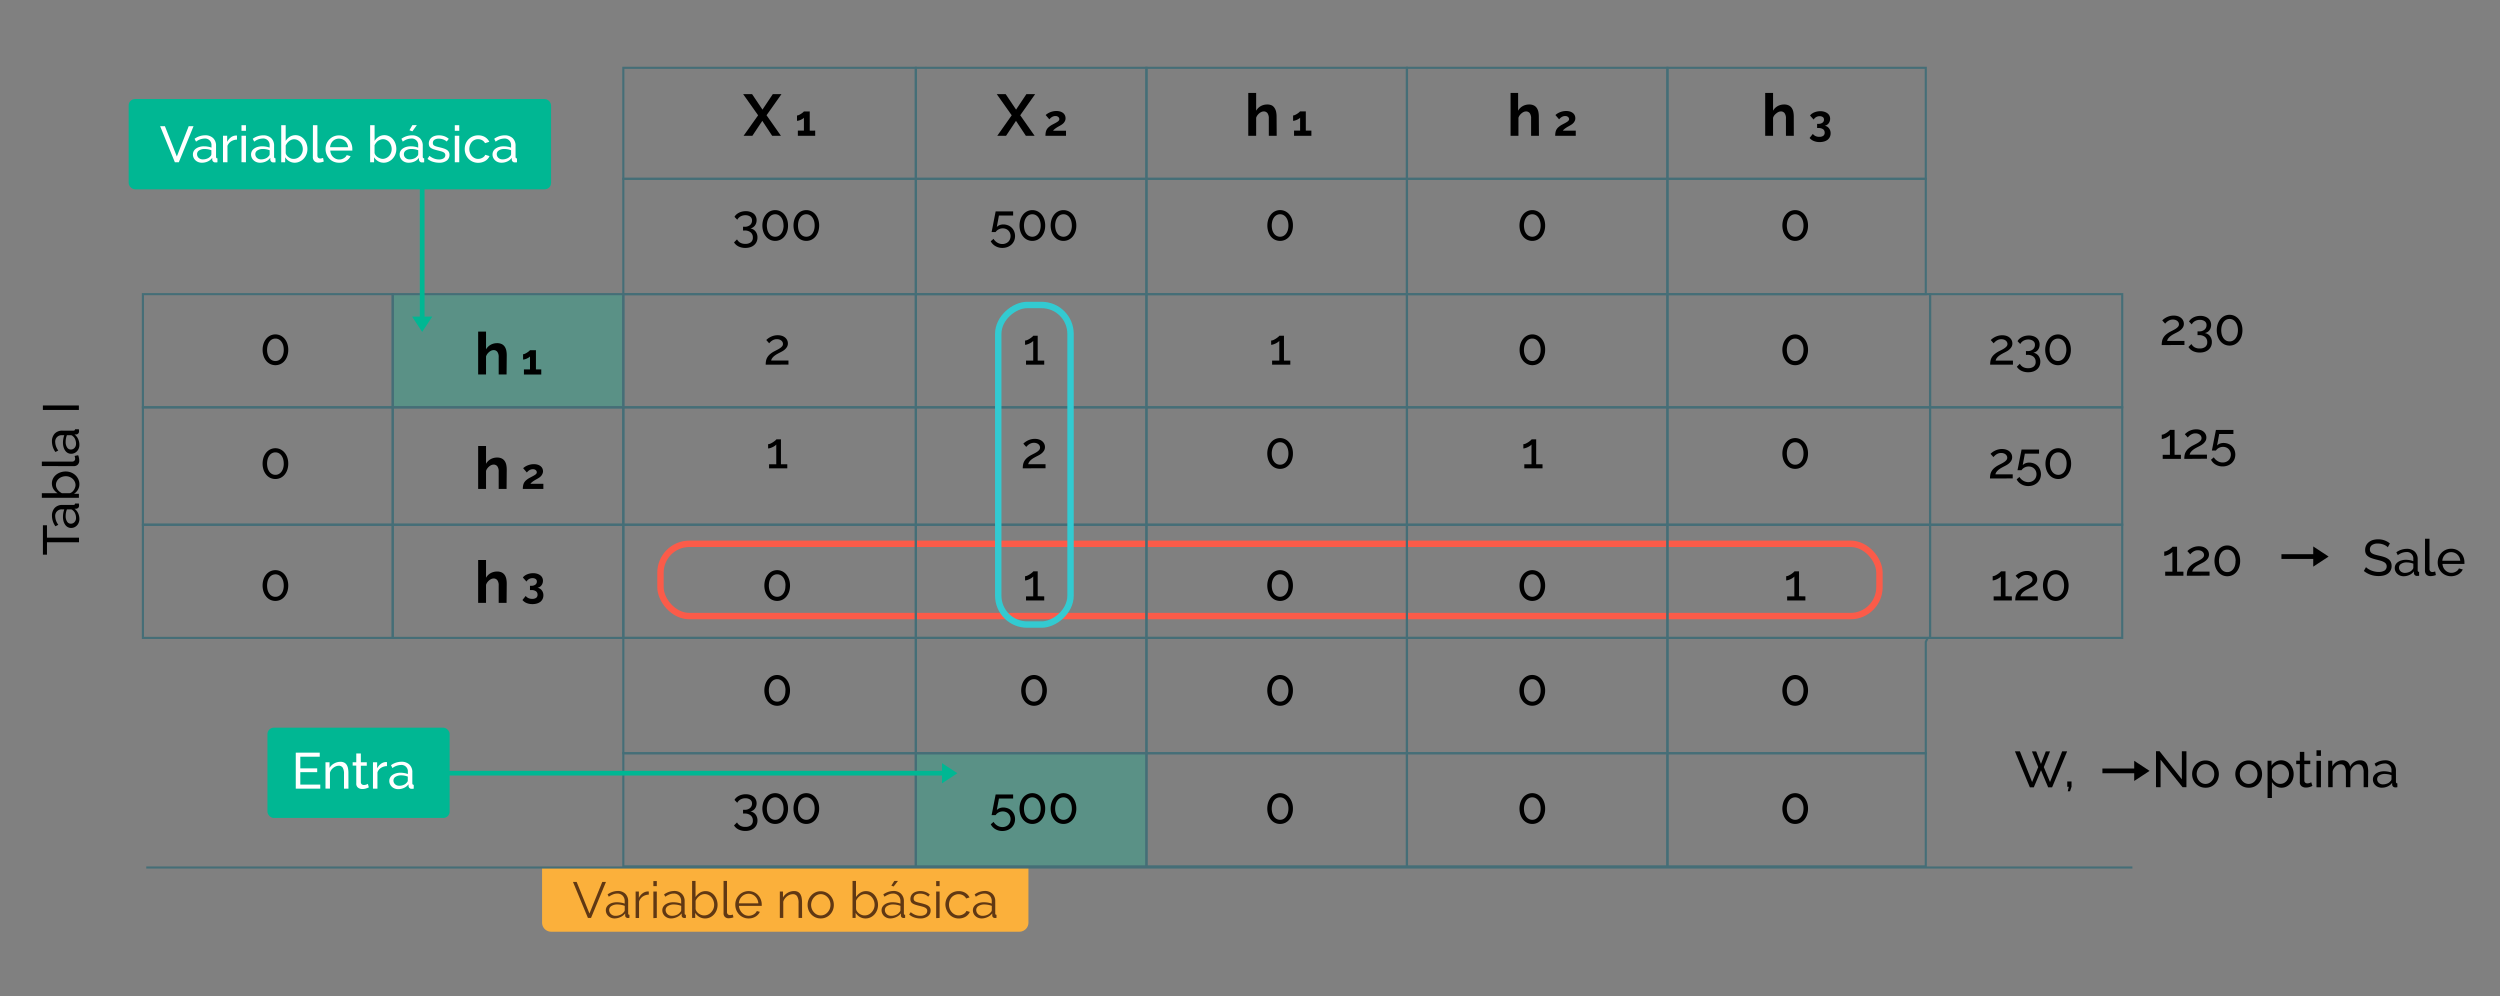<svg id="Capa_1" data-name="Capa 1" xmlns="http://www.w3.org/2000/svg" viewBox="0 0 1170.86 466.53"><rect x="0" y="0" width="1170.86" height="466.53" fill="#808080" stroke="none"/><title>p4h3</title><path d="M253.88,406.11H481.66a0,0,0,0,1,0,0v26a4.25,4.25,0,0,1-4.25,4.25H258.13a4.25,4.25,0,0,1-4.25-4.25v-26A0,0,0,0,1,253.88,406.11Z" fill="#fbb03b"/><path d="M270.07,413.05l6,14.79,6-14.79h1.73l-7,16.86h-1.45l-7-16.86Z" fill="#603813"/><path d="M287.86,430.15a4.36,4.36,0,0,1-1.63-.3,4.08,4.08,0,0,1-1.31-.82,3.69,3.69,0,0,1-1.18-2.73,3.05,3.05,0,0,1,.38-1.5,3.61,3.61,0,0,1,1.07-1.19,5.23,5.23,0,0,1,1.64-.77,7.56,7.56,0,0,1,2.09-.27,11.37,11.37,0,0,1,1.92.17,8.36,8.36,0,0,1,1.73.47V422.1a3.59,3.59,0,0,0-.93-2.6,3.39,3.39,0,0,0-2.56-1,5.46,5.46,0,0,0-1.95.38,9.43,9.43,0,0,0-2,1.09l-.57-1.07a8.35,8.35,0,0,1,4.65-1.62,5,5,0,0,1,3.66,1.31,4.83,4.83,0,0,1,1.33,3.61v5.58q0,.67.59.67v1.42a3.82,3.82,0,0,1-.62.07,1.39,1.39,0,0,1-1-.31,1.16,1.16,0,0,1-.37-.86l0-1a5.6,5.6,0,0,1-2.15,1.71A6.62,6.62,0,0,1,287.86,430.15Zm.38-1.23a5.57,5.57,0,0,0,2.32-.48,3.79,3.79,0,0,0,1.6-1.26,1.48,1.48,0,0,0,.32-.46,1.18,1.18,0,0,0,.11-.46v-2a9.91,9.91,0,0,0-1.67-.48,9.41,9.41,0,0,0-1.77-.17,4.92,4.92,0,0,0-2.78.71,2.17,2.17,0,0,0-1.07,1.88,2.55,2.55,0,0,0,.23,1.07,2.69,2.69,0,0,0,.62.87,2.9,2.9,0,0,0,.94.58A3.16,3.16,0,0,0,288.24,428.92Z" fill="#603813"/><path d="M303.86,419a5.09,5.09,0,0,0-2.85.9,4.55,4.55,0,0,0-1.71,2.35v7.69h-1.61V417.54h1.52v3a5.62,5.62,0,0,1,1.85-2.23,4.3,4.3,0,0,1,2.49-.81l.31,0Z" fill="#603813"/><path d="M306,415v-2.37h1.61V415Zm0,15V417.54h1.61v12.37Z" fill="#603813"/><path d="M314.31,430.15a4.36,4.36,0,0,1-1.63-.3,4.08,4.08,0,0,1-1.31-.82,3.69,3.69,0,0,1-1.18-2.73,3.05,3.05,0,0,1,.38-1.5,3.61,3.61,0,0,1,1.07-1.19,5.23,5.23,0,0,1,1.64-.77,7.56,7.56,0,0,1,2.09-.27,11.37,11.37,0,0,1,1.92.17,8.36,8.36,0,0,1,1.73.47V422.1a3.59,3.59,0,0,0-.93-2.6,3.39,3.39,0,0,0-2.56-1,5.46,5.46,0,0,0-1.95.38,9.43,9.43,0,0,0-2,1.09l-.57-1.07a8.35,8.35,0,0,1,4.65-1.62,5,5,0,0,1,3.66,1.31,4.83,4.83,0,0,1,1.33,3.61v5.58q0,.67.59.67v1.42a3.82,3.82,0,0,1-.62.07,1.39,1.39,0,0,1-1-.31,1.16,1.16,0,0,1-.37-.86l0-1a5.6,5.6,0,0,1-2.15,1.71A6.62,6.62,0,0,1,314.31,430.15Zm.38-1.23a5.57,5.57,0,0,0,2.32-.48,3.79,3.79,0,0,0,1.6-1.26,1.48,1.48,0,0,0,.32-.46,1.18,1.18,0,0,0,.11-.46v-2a9.91,9.91,0,0,0-1.67-.48,9.41,9.41,0,0,0-1.77-.17,4.92,4.92,0,0,0-2.78.71,2.17,2.17,0,0,0-1.07,1.88,2.55,2.55,0,0,0,.23,1.07,2.69,2.69,0,0,0,.62.87,2.9,2.9,0,0,0,.94.58A3.16,3.16,0,0,0,314.69,428.92Z" fill="#603813"/><path d="M330.2,430.15a5.12,5.12,0,0,1-2.7-.74,5.42,5.42,0,0,1-1.91-1.9v2.4h-1.45V412.58h1.61v7.55a7.08,7.08,0,0,1,2-2,4.79,4.79,0,0,1,2.71-.77,4.94,4.94,0,0,1,2.34.55,5.51,5.51,0,0,1,1.76,1.46,6.85,6.85,0,0,1,1.12,2.07,7.29,7.29,0,0,1,.39,2.36,6.79,6.79,0,0,1-.45,2.47,6.51,6.51,0,0,1-1.23,2,5.85,5.85,0,0,1-1.86,1.38A5.35,5.35,0,0,1,330.2,430.15Zm-.38-1.42a4.16,4.16,0,0,0,1.86-.42,4.54,4.54,0,0,0,1.45-1.12,5.38,5.38,0,0,0,1-1.59,5.07,5.07,0,0,0,.34-1.84,5.57,5.57,0,0,0-.32-1.88,5.21,5.21,0,0,0-.9-1.6,4.38,4.38,0,0,0-1.4-1.12,3.9,3.9,0,0,0-1.79-.42,3.75,3.75,0,0,0-1.38.25,4.65,4.65,0,0,0-1.19.68,5.44,5.44,0,0,0-1,1,6.21,6.21,0,0,0-.71,1.18v3.85a2.62,2.62,0,0,0,.51,1.2,4.25,4.25,0,0,0,1,1,5.22,5.22,0,0,0,1.26.64A3.91,3.91,0,0,0,329.82,428.73Z" fill="#603813"/><path d="M338.87,412.58h1.61v14.53a1.49,1.49,0,0,0,.38,1.08,1.42,1.42,0,0,0,1.07.39,3.19,3.19,0,0,0,.62-.07,4,4,0,0,0,.66-.19l.29,1.31a5.31,5.31,0,0,1-1.1.31,6.45,6.45,0,0,1-1.13.12,2.4,2.4,0,0,1-1.76-.63,2.36,2.36,0,0,1-.64-1.77Z" fill="#603813"/><path d="M350.6,430.15a5.94,5.94,0,0,1-2.48-.51,6.08,6.08,0,0,1-2-1.4,6.52,6.52,0,0,1-1.29-2.05,6.68,6.68,0,0,1-.46-2.49,6.53,6.53,0,0,1,.46-2.46,6.37,6.37,0,0,1,1.28-2,6.1,6.1,0,0,1,2-1.38,6.26,6.26,0,0,1,5,0,5.9,5.9,0,0,1,1.94,1.39,6.52,6.52,0,0,1,1.71,4.44V424a1,1,0,0,1,0,.26H346.09a5.2,5.2,0,0,0,.46,1.84,5,5,0,0,0,1,1.46,4.5,4.5,0,0,0,1.41,1,4.23,4.23,0,0,0,1.7.34,4.37,4.37,0,0,0,1.19-.17,4.76,4.76,0,0,0,1.09-.45,4,4,0,0,0,.9-.7,3,3,0,0,0,.62-.91l1.4.38a4.1,4.1,0,0,1-.81,1.25,5.62,5.62,0,0,1-1.21,1,6,6,0,0,1-1.52.64A6.6,6.6,0,0,1,350.6,430.15Zm4.56-7.08a5,5,0,0,0-.46-1.82,4.93,4.93,0,0,0-1-1.41,4.43,4.43,0,0,0-1.4-.93,4.38,4.38,0,0,0-1.7-.33,4.46,4.46,0,0,0-1.71.33,4.4,4.4,0,0,0-1.41.93,4.56,4.56,0,0,0-1,1.42,5.4,5.4,0,0,0-.44,1.8Z" fill="#603813"/><path d="M375.66,429.91H374V423a6,6,0,0,0-.65-3.21,2.23,2.23,0,0,0-2-1,4.12,4.12,0,0,0-1.42.26,4.83,4.83,0,0,0-1.32.74,5.67,5.67,0,0,0-1.08,1.13,4.43,4.43,0,0,0-.69,1.41v7.58h-1.61V417.54h1.47v2.8a5.81,5.81,0,0,1,2.17-2.19,6,6,0,0,1,3.08-.83,3.65,3.65,0,0,1,1.73.38,3,3,0,0,1,1.14,1.07,4.93,4.93,0,0,1,.62,1.69,11.86,11.86,0,0,1,.19,2.21Z" fill="#603813"/><path d="M384.37,430.15a5.86,5.86,0,0,1-2.47-.51,6.06,6.06,0,0,1-1.94-1.39,6.3,6.3,0,0,1-1.27-2,6.7,6.7,0,0,1-.45-2.45,6.62,6.62,0,0,1,.46-2.47,6.48,6.48,0,0,1,1.28-2,6.22,6.22,0,0,1,1.94-1.4,5.7,5.7,0,0,1,2.45-.52,5.79,5.79,0,0,1,2.46.52,6.2,6.2,0,0,1,1.95,1.4,6.48,6.48,0,0,1,1.28,2,6.62,6.62,0,0,1,.46,2.47,6.7,6.7,0,0,1-.45,2.45,6.3,6.3,0,0,1-1.27,2,6,6,0,0,1-1.95,1.39A5.94,5.94,0,0,1,384.37,430.15Zm-4.49-6.36a5.17,5.17,0,0,0,.36,1.94,5.26,5.26,0,0,0,1,1.57,4.35,4.35,0,0,0,1.42,1.06,4.11,4.11,0,0,0,1.75.38,4,4,0,0,0,1.75-.39,4.64,4.64,0,0,0,1.44-1.07,5.08,5.08,0,0,0,1-1.58,5.47,5.47,0,0,0,0-3.88,5.06,5.06,0,0,0-1-1.59,4.65,4.65,0,0,0-1.44-1.07,4,4,0,0,0-1.75-.39,3.92,3.92,0,0,0-1.73.39,4.6,4.6,0,0,0-1.42,1.08,5.22,5.22,0,0,0-1,1.6A5.36,5.36,0,0,0,379.88,423.79Z" fill="#603813"/><path d="M405.34,430.15a5.12,5.12,0,0,1-2.7-.74,5.42,5.42,0,0,1-1.91-1.9v2.4h-1.45V412.58h1.62v7.55a7.08,7.08,0,0,1,2-2,4.79,4.79,0,0,1,2.71-.77,4.94,4.94,0,0,1,2.34.55,5.51,5.51,0,0,1,1.76,1.46,6.85,6.85,0,0,1,1.12,2.07,7.27,7.27,0,0,1,.39,2.36,6.78,6.78,0,0,1-.45,2.47,6.52,6.52,0,0,1-1.23,2,5.86,5.86,0,0,1-1.87,1.38A5.35,5.35,0,0,1,405.34,430.15Zm-.38-1.42a4.15,4.15,0,0,0,1.86-.42,4.54,4.54,0,0,0,1.45-1.12,5.38,5.38,0,0,0,1-1.59,5.08,5.08,0,0,0,.34-1.84,5.59,5.59,0,0,0-.32-1.88,5.24,5.24,0,0,0-.9-1.6,4.39,4.39,0,0,0-1.4-1.12,3.9,3.9,0,0,0-1.79-.42,3.75,3.75,0,0,0-1.38.25,4.64,4.64,0,0,0-1.19.68,5.44,5.44,0,0,0-1,1,6.21,6.21,0,0,0-.71,1.18v3.85a2.61,2.61,0,0,0,.51,1.2,4.25,4.25,0,0,0,1,1,5.22,5.22,0,0,0,1.26.64A3.92,3.92,0,0,0,405,428.73Z" fill="#603813"/><path d="M417,430.15a4.37,4.37,0,0,1-1.63-.3,4.09,4.09,0,0,1-1.31-.82,3.69,3.69,0,0,1-1.18-2.73,3,3,0,0,1,.38-1.5,3.62,3.62,0,0,1,1.07-1.19,5.24,5.24,0,0,1,1.64-.77,7.56,7.56,0,0,1,2.09-.27,11.36,11.36,0,0,1,1.92.17,8.38,8.38,0,0,1,1.73.47V422.1a3.59,3.59,0,0,0-.93-2.6,3.39,3.39,0,0,0-2.57-1,5.46,5.46,0,0,0-1.95.38,9.42,9.42,0,0,0-2,1.09l-.57-1.07a8.35,8.35,0,0,1,4.65-1.62,5,5,0,0,1,3.66,1.31,4.83,4.83,0,0,1,1.33,3.61v5.58q0,.67.59.67v1.42a3.82,3.82,0,0,1-.62.07,1.39,1.39,0,0,1-1-.31,1.16,1.16,0,0,1-.37-.86l0-1a5.6,5.6,0,0,1-2.15,1.71A6.62,6.62,0,0,1,417,430.15Zm.38-1.23a5.57,5.57,0,0,0,2.31-.48,3.78,3.78,0,0,0,1.6-1.26,1.48,1.48,0,0,0,.32-.46,1.18,1.18,0,0,0,.11-.46v-2a9.94,9.94,0,0,0-1.67-.48,9.41,9.41,0,0,0-1.77-.17,4.92,4.92,0,0,0-2.78.71,2.16,2.16,0,0,0-1.07,1.88,2.54,2.54,0,0,0,.23,1.07,2.69,2.69,0,0,0,.62.87,2.88,2.88,0,0,0,.94.58A3.16,3.16,0,0,0,417.43,428.92Zm1.14-13.73-1.07-.4,1.4-2.21h1.71Z" fill="#603813"/><path d="M431,430.15a8.62,8.62,0,0,1-2.83-.47,6.77,6.77,0,0,1-2.37-1.38l.74-1.09a8.06,8.06,0,0,0,2.13,1.28,6.23,6.23,0,0,0,2.31.43,4.18,4.18,0,0,0,2.39-.61,2,2,0,0,0,.89-1.72,1.49,1.49,0,0,0-.24-.87,2.06,2.06,0,0,0-.7-.61,5.45,5.45,0,0,0-1.16-.46q-.7-.2-1.63-.42t-1.85-.52a5.66,5.66,0,0,1-1.29-.59,2.15,2.15,0,0,1-.76-.82,2.67,2.67,0,0,1-.25-1.22,3.51,3.51,0,0,1,.37-1.64,3.34,3.34,0,0,1,1-1.17,4.51,4.51,0,0,1,1.47-.7,6.58,6.58,0,0,1,1.79-.24,7,7,0,0,1,2.59.46,5.12,5.12,0,0,1,1.88,1.22l-.78.95a4.35,4.35,0,0,0-1.67-1.07,6,6,0,0,0-2.05-.36,5.11,5.11,0,0,0-1.19.13,2.84,2.84,0,0,0-1,.42,2,2,0,0,0-.65.72,2.14,2.14,0,0,0-.24,1,1.69,1.69,0,0,0,.17.81,1.41,1.41,0,0,0,.55.53,4.4,4.4,0,0,0,1,.4q.58.18,1.41.37,1.19.28,2.09.57a6.62,6.62,0,0,1,1.51.67,2.64,2.64,0,0,1,.91.93,2.67,2.67,0,0,1,.31,1.33,3.23,3.23,0,0,1-1.31,2.71A5.65,5.65,0,0,1,431,430.15Z" fill="#603813"/><path d="M438.45,415v-2.37h1.61V415Zm0,15V417.54h1.61v12.37Z" fill="#603813"/><path d="M442.77,423.69a6.78,6.78,0,0,1,.45-2.47,6.16,6.16,0,0,1,1.27-2,5.93,5.93,0,0,1,2-1.37,6.21,6.21,0,0,1,2.52-.5,5.78,5.78,0,0,1,3.06.8,5.11,5.11,0,0,1,2,2.15l-1.57.5a3.76,3.76,0,0,0-1.46-1.48,4.31,4.31,0,0,0-3.85-.15,4.52,4.52,0,0,0-1.43,1,4.74,4.74,0,0,0-.95,1.56,5.72,5.72,0,0,0,0,3.94,5,5,0,0,0,1,1.6,4.62,4.62,0,0,0,1.44,1.07,4,4,0,0,0,1.75.39,4.29,4.29,0,0,0,1.18-.17,4.52,4.52,0,0,0,1.08-.46,3.94,3.94,0,0,0,.86-.68,2.23,2.23,0,0,0,.5-.81l1.59.47a4.06,4.06,0,0,1-.76,1.22,5.24,5.24,0,0,1-1.17,1,5.8,5.8,0,0,1-1.5.64,6.37,6.37,0,0,1-1.7.23,6,6,0,0,1-4.46-1.91,6.53,6.53,0,0,1-1.29-2.05A6.68,6.68,0,0,1,442.77,423.69Z" fill="#603813"/><path d="M459.77,430.15a4.36,4.36,0,0,1-1.63-.3,4.07,4.07,0,0,1-1.31-.82,3.69,3.69,0,0,1-1.18-2.73,3.06,3.06,0,0,1,.38-1.5,3.6,3.6,0,0,1,1.07-1.19,5.23,5.23,0,0,1,1.64-.77,7.56,7.56,0,0,1,2.09-.27,11.38,11.38,0,0,1,1.92.17,8.34,8.34,0,0,1,1.73.47V422.1a3.59,3.59,0,0,0-.93-2.6,3.4,3.4,0,0,0-2.56-1,5.45,5.45,0,0,0-1.95.38,9.44,9.44,0,0,0-2,1.09l-.57-1.07a8.35,8.35,0,0,1,4.66-1.62,5,5,0,0,1,3.66,1.31,4.83,4.83,0,0,1,1.33,3.61v5.58q0,.67.59.67v1.42a3.81,3.81,0,0,1-.62.07,1.39,1.39,0,0,1-1-.31,1.16,1.16,0,0,1-.37-.86l0-1a5.6,5.6,0,0,1-2.15,1.71A6.61,6.61,0,0,1,459.77,430.15Zm.38-1.23a5.58,5.58,0,0,0,2.32-.48,3.79,3.79,0,0,0,1.6-1.26,1.48,1.48,0,0,0,.32-.46,1.18,1.18,0,0,0,.11-.46v-2a9.88,9.88,0,0,0-1.67-.48,9.42,9.42,0,0,0-1.77-.17,4.92,4.92,0,0,0-2.78.71,2.17,2.17,0,0,0-1.07,1.88,2.56,2.56,0,0,0,.23,1.07,2.69,2.69,0,0,0,.62.87,2.91,2.91,0,0,0,.94.58A3.17,3.17,0,0,0,460.15,428.92Z" fill="#603813"/><rect x="428.49" y="352.5" width="108.31" height="53.62" fill="#00b793" opacity="0.3"/><rect x="183.72" y="137.57" width="108.31" height="53.62" fill="#00b793" opacity="0.3"/><rect x="125.26" y="340.81" width="85.33" height="42.28" rx="2.97" ry="2.97" fill="#00b793"/><rect x="60.26" y="46.38" width="197.83" height="42.28" rx="2.97" ry="2.97" fill="#00b793"/><rect x="309.33" y="254.68" width="570.9" height="33.86" rx="13.54" ry="13.54" fill="none" stroke="#fb5b49" stroke-miterlimit="10" stroke-width="3"/><rect x="291.93" y="190.76" width="137" height="55" fill="none" stroke="#456e77" stroke-miterlimit="10"/><rect x="291.93" y="137.76" width="137" height="53" fill="none" stroke="#456e77" stroke-miterlimit="10"/><rect x="183.93" y="190.76" width="108" height="55" fill="none" stroke="#456e77" stroke-miterlimit="10"/><rect x="428.93" y="83.76" width="108" height="54" fill="none" stroke="#456e77" stroke-miterlimit="10"/><rect x="291.93" y="83.76" width="137" height="54" fill="none" stroke="#456e77" stroke-miterlimit="10"/><rect x="291.93" y="245.76" width="137" height="53" fill="none" stroke="#456e77" stroke-miterlimit="10"/><rect x="428.93" y="298.76" width="108" height="54" fill="none" stroke="#456e77" stroke-miterlimit="10"/><rect x="183.93" y="245.76" width="108" height="53" fill="none" stroke="#456e77" stroke-miterlimit="10"/><rect x="658.93" y="298.76" width="122" height="54" fill="none" stroke="#456e77" stroke-miterlimit="10"/><polygon points="902.84 298.76 780.93 298.76 780.93 352.76 901.93 352.76 901.93 300.63 902.84 298.76" fill="none" stroke="#456e77" stroke-miterlimit="10"/><rect x="291.93" y="298.76" width="137" height="54" fill="none" stroke="#456e77" stroke-miterlimit="10"/><rect x="536.93" y="83.76" width="122" height="54" fill="none" stroke="#456e77" stroke-miterlimit="10"/><rect x="536.93" y="298.76" width="122" height="54" fill="none" stroke="#456e77" stroke-miterlimit="10"/><rect x="658.93" y="83.76" width="122" height="54" fill="none" stroke="#456e77" stroke-miterlimit="10"/><rect x="428.93" y="245.76" width="108" height="53" fill="none" stroke="#456e77" stroke-miterlimit="10"/><rect x="428.93" y="137.76" width="108" height="53" fill="none" stroke="#456e77" stroke-miterlimit="10"/><rect x="536.93" y="137.76" width="122" height="53" fill="none" stroke="#456e77" stroke-miterlimit="10"/><rect x="536.93" y="190.76" width="122" height="55" fill="none" stroke="#456e77" stroke-miterlimit="10"/><rect x="536.93" y="245.76" width="122" height="53" fill="none" stroke="#456e77" stroke-miterlimit="10"/><rect x="428.93" y="190.76" width="108" height="55" fill="none" stroke="#456e77" stroke-miterlimit="10"/><rect x="658.93" y="137.76" width="122" height="53" fill="none" stroke="#456e77" stroke-miterlimit="10"/><rect x="658.93" y="190.76" width="122" height="55" fill="none" stroke="#456e77" stroke-miterlimit="10"/><rect x="780.93" y="190.76" width="123" height="55" fill="none" stroke="#456e77" stroke-miterlimit="10"/><rect x="780.93" y="245.76" width="123" height="53" fill="none" stroke="#456e77" stroke-miterlimit="10"/><rect x="658.93" y="245.76" width="122" height="53" fill="none" stroke="#456e77" stroke-miterlimit="10"/><rect x="291.93" y="352.76" width="137" height="53" fill="none" stroke="#456e77" stroke-miterlimit="10"/><rect x="66.93" y="245.76" width="117" height="53" fill="none" stroke="#456e77" stroke-miterlimit="10"/><polygon points="291.93 190.76 291.93 137.76 291.93 137.76 291.93 137.76 183.93 137.76 183.93 190.76 291.93 190.76" fill="none" stroke="#456e77" stroke-miterlimit="10"/><rect x="66.93" y="137.76" width="117" height="53" fill="none" stroke="#456e77" stroke-miterlimit="10"/><rect x="66.93" y="190.76" width="117" height="55" fill="none" stroke="#456e77" stroke-miterlimit="10"/><rect x="780.93" y="352.76" width="121" height="53" fill="none" stroke="#456e77" stroke-miterlimit="10"/><rect x="428.93" y="352.76" width="108" height="53" fill="none" stroke="#456e77" stroke-miterlimit="10"/><rect x="658.93" y="352.76" width="122" height="53" fill="none" stroke="#456e77" stroke-miterlimit="10"/><rect x="536.93" y="352.76" width="122" height="53" fill="none" stroke="#456e77" stroke-miterlimit="10"/><rect x="780.93" y="31.76" width="121" height="52" fill="none" stroke="#456e77" stroke-miterlimit="10"/><polygon points="780.93 190.76 903.93 190.76 903.93 137.76 903.93 137.76 903.93 137.76 780.93 137.76 780.93 190.76" fill="none" stroke="#456e77" stroke-miterlimit="10"/><rect x="780.93" y="83.76" width="121" height="54" fill="none" stroke="#456e77" stroke-miterlimit="10"/><rect x="903.93" y="137.76" width="90" height="53" fill="none" stroke="#456e77" stroke-miterlimit="10"/><rect x="903.93" y="245.76" width="90" height="53" fill="none" stroke="#456e77" stroke-miterlimit="10"/><rect x="903.93" y="190.76" width="90" height="55" fill="none" stroke="#456e77" stroke-miterlimit="10"/><rect x="291.93" y="31.76" width="137" height="52" fill="none" stroke="#456e77" stroke-miterlimit="10"/><rect x="658.93" y="31.76" width="122" height="52" fill="none" stroke="#456e77" stroke-miterlimit="10"/><rect x="428.93" y="31.76" width="108" height="52" fill="none" stroke="#456e77" stroke-miterlimit="10"/><rect x="536.93" y="31.76" width="122" height="52" fill="none" stroke="#456e77" stroke-miterlimit="10"/><path d="M352.23,44.08l4.87,7.26,4.84-7.26H366l-7,9.9,6.74,9.62h-4.1l-4.62-7-4.65,7h-4.12L355.06,54l-7-9.9Z"/><path d="M381.79,61.18V63.6h-8.12V61.18h2.84V55.13a2.17,2.17,0,0,1-.57.49,7.75,7.75,0,0,1-.85.47,6,6,0,0,1-.95.36,3.22,3.22,0,0,1-.87.14v-2.5a2.26,2.26,0,0,0,.88-.23,7.58,7.58,0,0,0,1-.55,8.49,8.49,0,0,0,.87-.63,2.12,2.12,0,0,0,.47-.49h2.74v9Z"/><path d="M489.63,63.6a8.74,8.74,0,0,1,.14-1.63,4.46,4.46,0,0,1,.49-1.35,4.51,4.51,0,0,1,1-1.16,8.62,8.62,0,0,1,1.55-1.06l1.45-.77a11.53,11.53,0,0,0,1-.61,2.62,2.62,0,0,0,.64-.57,1.08,1.08,0,0,0,.22-.67,1.34,1.34,0,0,0-.48-1,2,2,0,0,0-1.38-.43,2.82,2.82,0,0,0-.88.13,3.34,3.34,0,0,0-.75.35,4.24,4.24,0,0,0-.64.49,5.27,5.27,0,0,0-.53.57l-1.72-2a4.53,4.53,0,0,1,.74-.61,7.13,7.13,0,0,1,1.13-.62,8.23,8.23,0,0,1,1.44-.48,7.19,7.19,0,0,1,1.69-.19,6.11,6.11,0,0,1,1.82.25,4,4,0,0,1,1.35.7,3,3,0,0,1,.84,1.08,3.23,3.23,0,0,1,.29,1.37,2.82,2.82,0,0,1-.26,1.24,3.72,3.72,0,0,1-.66,1,5,5,0,0,1-.87.73q-.47.31-.91.55l-.82.46q-.46.26-.91.57a9.51,9.51,0,0,0-.83.64,3,3,0,0,0-.58.65h6.06V63.6Z"/><path d="M471,44.08l4.87,7.26,4.84-7.26h4.1l-7,9.9,6.74,9.62h-4.1l-4.62-7-4.65,7h-4.12L473.83,54l-7-9.9Z"/><path d="M253.5,173v2.42h-8.12V173h2.84v-6.06a2.17,2.17,0,0,1-.57.49,7.75,7.75,0,0,1-.85.47,6,6,0,0,1-.95.36,3.22,3.22,0,0,1-.87.14v-2.5a2.26,2.26,0,0,0,.88-.23,7.58,7.58,0,0,0,1-.55,8.49,8.49,0,0,0,.87-.63,2.12,2.12,0,0,0,.47-.49H251v9Z"/><path d="M237.25,175.39h-3.69V167.3a4.08,4.08,0,0,0-.63-2.52,2.14,2.14,0,0,0-1.79-.81,2.82,2.82,0,0,0-1,.22,4.09,4.09,0,0,0-1,.62,5.27,5.27,0,0,0-.91.95,3.75,3.75,0,0,0-.6,1.21v8.41h-3.69V155.31h3.69v8.33a5.55,5.55,0,0,1,2.16-2.16,6.09,6.09,0,0,1,3-.76,4.75,4.75,0,0,1,2.28.48,3.64,3.64,0,0,1,1.38,1.28,5.29,5.29,0,0,1,.69,1.81,11.26,11.26,0,0,1,.19,2.09Z"/><path d="M614.18,61.18V63.6h-8.12V61.18h2.84V55.12a2.19,2.19,0,0,1-.57.49,7.74,7.74,0,0,1-.85.47,6.07,6.07,0,0,1-1,.36,3.22,3.22,0,0,1-.87.14v-2.5a2.26,2.26,0,0,0,.88-.23,7.62,7.62,0,0,0,1-.55,8.36,8.36,0,0,0,.87-.63,2.13,2.13,0,0,0,.47-.49h2.74v9Z"/><path d="M597.93,63.6h-3.69V55.52a4.08,4.08,0,0,0-.63-2.52,2.14,2.14,0,0,0-1.79-.81,2.82,2.82,0,0,0-1,.22,4.08,4.08,0,0,0-1,.62,5.29,5.29,0,0,0-.91.95,3.75,3.75,0,0,0-.6,1.21V63.6h-3.69V43.53h3.69v8.33a5.55,5.55,0,0,1,2.16-2.16,6.09,6.09,0,0,1,3-.76,4.74,4.74,0,0,1,2.28.48A3.64,3.64,0,0,1,597,50.71a5.28,5.28,0,0,1,.69,1.81,11.17,11.17,0,0,1,.19,2.09Z"/><path d="M244.86,229a8.69,8.69,0,0,1,.14-1.63,4.41,4.41,0,0,1,.49-1.35,4.51,4.51,0,0,1,1-1.16,8.68,8.68,0,0,1,1.55-1.06l1.45-.77a11.55,11.55,0,0,0,1.05-.61,2.62,2.62,0,0,0,.64-.57,1.08,1.08,0,0,0,.22-.67,1.34,1.34,0,0,0-.48-1,2,2,0,0,0-1.38-.43,2.83,2.83,0,0,0-.88.13,3.35,3.35,0,0,0-.75.35,4.26,4.26,0,0,0-.64.49,5.33,5.33,0,0,0-.53.57l-1.72-2a4.51,4.51,0,0,1,.74-.61,7.11,7.11,0,0,1,1.13-.62,8.26,8.26,0,0,1,1.44-.48,7.19,7.19,0,0,1,1.69-.19,6.11,6.11,0,0,1,1.82.25,4,4,0,0,1,1.35.7,3,3,0,0,1,.84,1.08,3.24,3.24,0,0,1,.29,1.37A2.83,2.83,0,0,1,254,222a3.75,3.75,0,0,1-.66,1,5,5,0,0,1-.87.73q-.47.31-.91.55l-.82.46q-.46.26-.91.57a9.46,9.46,0,0,0-.83.64,3,3,0,0,0-.58.65h6.06V229Z"/><path d="M237.25,229h-3.69v-8.08a4.08,4.08,0,0,0-.63-2.52,2.14,2.14,0,0,0-1.79-.81,2.82,2.82,0,0,0-1,.22,4.09,4.09,0,0,0-1,.62,5.27,5.27,0,0,0-.91.95,3.74,3.74,0,0,0-.6,1.21V229h-3.69V208.88h3.69v8.33a5.55,5.55,0,0,1,2.16-2.16,6.09,6.09,0,0,1,3-.76,4.75,4.75,0,0,1,2.28.48,3.64,3.64,0,0,1,1.38,1.28,5.29,5.29,0,0,1,.69,1.81,11.26,11.26,0,0,1,.19,2.09Z"/><path d="M251.72,275.27a3.19,3.19,0,0,1,2,1.19,3.7,3.7,0,0,1,.77,2.37,3.83,3.83,0,0,1-.37,1.7,3.68,3.68,0,0,1-1,1.29,4.89,4.89,0,0,1-1.63.82,7.46,7.46,0,0,1-2.16.29,6.93,6.93,0,0,1-2.69-.49,5,5,0,0,1-1.95-1.43l1.52-1.9a3.63,3.63,0,0,0,1.24,1,4,4,0,0,0,1.8.36,3.06,3.06,0,0,0,1.86-.48,1.73,1.73,0,0,0,.64-1.48,1.89,1.89,0,0,0-.74-1.6,3.7,3.7,0,0,0-2.24-.56h-.56v-2h.62a3,3,0,0,0,1.92-.55,1.73,1.73,0,0,0,.68-1.41,1.4,1.4,0,0,0-.56-1.22,2.46,2.46,0,0,0-1.46-.4,3.24,3.24,0,0,0-1.65.42,3.3,3.3,0,0,0-1.19,1.18l-1.68-1.88a3.25,3.25,0,0,1,.8-.83,5.6,5.6,0,0,1,1.13-.64,6.93,6.93,0,0,1,1.37-.42,7.59,7.59,0,0,1,1.52-.15,6.28,6.28,0,0,1,1.86.26,4.7,4.7,0,0,1,1.45.72,3.2,3.2,0,0,1,.94,1.11,3.16,3.16,0,0,1,.33,1.45,3.58,3.58,0,0,1-.18,1.14,3.29,3.29,0,0,1-.52,1,3.17,3.17,0,0,1-.81.74A2.81,2.81,0,0,1,251.72,275.27Z"/><path d="M237.25,282.34h-3.69v-8.08a4.08,4.08,0,0,0-.63-2.52,2.14,2.14,0,0,0-1.79-.81,2.82,2.82,0,0,0-1,.22,4.11,4.11,0,0,0-1,.62,5.27,5.27,0,0,0-.91.95,3.76,3.76,0,0,0-.6,1.21v8.42h-3.69V262.26h3.69v8.33a5.55,5.55,0,0,1,2.16-2.16,6.1,6.1,0,0,1,3-.76,4.75,4.75,0,0,1,2.28.48,3.63,3.63,0,0,1,1.38,1.28,5.28,5.28,0,0,1,.69,1.81,11.26,11.26,0,0,1,.19,2.09Z"/><path d="M728.37,63.6a8.65,8.65,0,0,1,.14-1.63,4.4,4.4,0,0,1,.49-1.35,4.55,4.55,0,0,1,1-1.16,8.7,8.7,0,0,1,1.55-1.06l1.45-.77a11.53,11.53,0,0,0,1-.61,2.62,2.62,0,0,0,.64-.57,1.08,1.08,0,0,0,.22-.67,1.34,1.34,0,0,0-.48-1,2,2,0,0,0-1.38-.43,2.83,2.83,0,0,0-.88.13,3.37,3.37,0,0,0-.75.35,4.28,4.28,0,0,0-.64.49,5.38,5.38,0,0,0-.53.57l-1.72-2a4.49,4.49,0,0,1,.74-.61,7.09,7.09,0,0,1,1.13-.62,8.25,8.25,0,0,1,1.44-.48,7.2,7.2,0,0,1,1.69-.19,6.1,6.1,0,0,1,1.82.25,4,4,0,0,1,1.35.7A3,3,0,0,1,737.5,54a3.23,3.23,0,0,1,.29,1.37,2.83,2.83,0,0,1-.26,1.24,3.75,3.75,0,0,1-.66,1,5,5,0,0,1-.87.73q-.47.31-.91.55l-.82.46q-.46.26-.91.57a9.38,9.38,0,0,0-.83.64,3,3,0,0,0-.58.65H738V63.6Z"/><path d="M720.76,63.6h-3.68V55.52a4.08,4.08,0,0,0-.63-2.52,2.14,2.14,0,0,0-1.79-.81,2.82,2.82,0,0,0-1,.22,4.08,4.08,0,0,0-1,.62,5.29,5.29,0,0,0-.91.95,3.75,3.75,0,0,0-.6,1.21V63.6h-3.68V43.53H711v8.33a5.55,5.55,0,0,1,2.16-2.16,6.1,6.1,0,0,1,3-.76,4.75,4.75,0,0,1,2.28.48,3.64,3.64,0,0,1,1.38,1.28,5.28,5.28,0,0,1,.69,1.81,11.26,11.26,0,0,1,.19,2.09Z"/><path d="M854.59,58.88a3.2,3.2,0,0,1,2,1.19,3.7,3.7,0,0,1,.77,2.37,3.83,3.83,0,0,1-.37,1.7,3.68,3.68,0,0,1-1,1.29,4.86,4.86,0,0,1-1.63.82,7.47,7.47,0,0,1-2.16.29,6.92,6.92,0,0,1-2.69-.49,5,5,0,0,1-2-1.43l1.52-1.9a3.64,3.64,0,0,0,1.24,1,4,4,0,0,0,1.8.36,3.07,3.07,0,0,0,1.86-.48,1.73,1.73,0,0,0,.64-1.48,1.89,1.89,0,0,0-.74-1.6,3.7,3.7,0,0,0-2.24-.56h-.56V58h.62a3,3,0,0,0,1.92-.55,1.73,1.73,0,0,0,.68-1.41,1.4,1.4,0,0,0-.56-1.22,2.46,2.46,0,0,0-1.46-.4,3.25,3.25,0,0,0-1.65.42A3.31,3.31,0,0,0,849.41,56l-1.68-1.88a3.26,3.26,0,0,1,.8-.83,5.58,5.58,0,0,1,1.13-.64,7,7,0,0,1,1.37-.42,7.66,7.66,0,0,1,1.52-.15,6.27,6.27,0,0,1,1.86.26,4.69,4.69,0,0,1,1.45.72,3.19,3.19,0,0,1,.94,1.11,3.15,3.15,0,0,1,.33,1.45,3.58,3.58,0,0,1-.18,1.14,3.29,3.29,0,0,1-.52,1,3.19,3.19,0,0,1-.81.74A2.81,2.81,0,0,1,854.59,58.88Z"/><path d="M840.12,63.6h-3.68V55.52a4.08,4.08,0,0,0-.63-2.52,2.14,2.14,0,0,0-1.79-.81,2.82,2.82,0,0,0-1,.22,4.08,4.08,0,0,0-1,.62A5.29,5.29,0,0,0,831,54a3.75,3.75,0,0,0-.6,1.21V63.6h-3.68V43.53h3.68v8.33a5.55,5.55,0,0,1,2.16-2.16,6.1,6.1,0,0,1,3-.76,4.75,4.75,0,0,1,2.28.48,3.64,3.64,0,0,1,1.38,1.28,5.28,5.28,0,0,1,.69,1.81,11.26,11.26,0,0,1,.19,2.09Z"/><path d="M351.45,107a3.75,3.75,0,0,1,2.41,1.4,4.45,4.45,0,0,1,.89,2.83,4.83,4.83,0,0,1-.4,2,4.35,4.35,0,0,1-1.15,1.54,5.24,5.24,0,0,1-1.79,1,7.41,7.41,0,0,1-2.33.34,7.06,7.06,0,0,1-3.17-.68,5.09,5.09,0,0,1-2.13-1.91l1.4-1.4a4.09,4.09,0,0,0,1.47,1.53,4.66,4.66,0,0,0,2.42.56,4.07,4.07,0,0,0,2.58-.74,2.66,2.66,0,0,0,.94-2.23,3,3,0,0,0-1-2.39,4.3,4.3,0,0,0-2.93-.89H348v-1.76h.67a3.8,3.8,0,0,0,2.62-.82,2.67,2.67,0,0,0,.91-2.08,2.14,2.14,0,0,0-.88-1.88,3.75,3.75,0,0,0-2.21-.62,4.58,4.58,0,0,0-2.29.56,3.91,3.91,0,0,0-1.53,1.56L344,101.56a3.88,3.88,0,0,1,.84-1.08,5.57,5.57,0,0,1,1.23-.84,6.65,6.65,0,0,1,1.52-.55,7.61,7.61,0,0,1,1.72-.19,6.55,6.55,0,0,1,2.05.31,5.07,5.07,0,0,1,1.62.85,3.73,3.73,0,0,1,1,1.33,4,4,0,0,1,.37,1.73,4.49,4.49,0,0,1-.2,1.35,3.86,3.86,0,0,1-.59,1.16,3.43,3.43,0,0,1-.95.87A3.47,3.47,0,0,1,351.45,107Z"/><path d="M369.07,105.62a8.87,8.87,0,0,1-.45,2.89,7.07,7.07,0,0,1-1.26,2.28,5.74,5.74,0,0,1-1.91,1.5,5.65,5.65,0,0,1-4.8,0,5.62,5.62,0,0,1-1.9-1.5,7.17,7.17,0,0,1-1.25-2.28,9.44,9.44,0,0,1,0-5.77,7.17,7.17,0,0,1,1.25-2.28,5.74,5.74,0,0,1,1.9-1.51,5.54,5.54,0,0,1,4.8,0,5.87,5.87,0,0,1,1.91,1.51,7.06,7.06,0,0,1,1.26,2.28A8.87,8.87,0,0,1,369.07,105.62Zm-2.11,0a7.59,7.59,0,0,0-.28-2.14,5.24,5.24,0,0,0-.81-1.67,3.72,3.72,0,0,0-1.23-1.08,3.28,3.28,0,0,0-1.57-.38,3.4,3.4,0,0,0-1.6.38,3.57,3.57,0,0,0-1.23,1.08,5.38,5.38,0,0,0-.8,1.67,8.21,8.21,0,0,0,0,4.29,5.24,5.24,0,0,0,.8,1.65,3.6,3.6,0,0,0,1.23,1.07,3.39,3.39,0,0,0,1.6.38,3.28,3.28,0,0,0,1.57-.38,3.76,3.76,0,0,0,1.23-1.07,5.1,5.1,0,0,0,.81-1.65A7.55,7.55,0,0,0,367,105.62Z"/><path d="M383.65,105.62a8.87,8.87,0,0,1-.45,2.89,7.07,7.07,0,0,1-1.26,2.28,5.74,5.74,0,0,1-1.91,1.5,5.65,5.65,0,0,1-4.8,0,5.62,5.62,0,0,1-1.9-1.5,7.17,7.17,0,0,1-1.25-2.28,9.44,9.44,0,0,1,0-5.77,7.17,7.17,0,0,1,1.25-2.28,5.74,5.74,0,0,1,1.9-1.51,5.54,5.54,0,0,1,4.8,0,5.87,5.87,0,0,1,1.91,1.51,7.06,7.06,0,0,1,1.26,2.28A8.87,8.87,0,0,1,383.65,105.62Zm-2.11,0a7.59,7.59,0,0,0-.28-2.14,5.24,5.24,0,0,0-.81-1.67,3.72,3.72,0,0,0-1.23-1.08,3.28,3.28,0,0,0-1.57-.38,3.4,3.4,0,0,0-1.6.38,3.57,3.57,0,0,0-1.23,1.08,5.38,5.38,0,0,0-.8,1.67,8.21,8.21,0,0,0,0,4.29,5.24,5.24,0,0,0,.8,1.65,3.6,3.6,0,0,0,1.23,1.07,3.39,3.39,0,0,0,1.6.38,3.28,3.28,0,0,0,1.57-.38,3.76,3.76,0,0,0,1.23-1.07,5.1,5.1,0,0,0,.81-1.65A7.55,7.55,0,0,0,381.54,105.62Z"/><path d="M469.87,105.12a6,6,0,0,1,2.17.39,5.09,5.09,0,0,1,2.91,2.81,5.86,5.86,0,0,1,0,4.48,5.31,5.31,0,0,1-1.27,1.77,5.76,5.76,0,0,1-1.9,1.14,6.66,6.66,0,0,1-2.33.4,6.28,6.28,0,0,1-3.25-.85A5.59,5.59,0,0,1,464,113l1.31-1.14a5.15,5.15,0,0,0,1.77,1.76,4.54,4.54,0,0,0,2.39.67A4.13,4.13,0,0,0,471,114a3.69,3.69,0,0,0,1.21-.76,3.39,3.39,0,0,0,.79-1.18,4,4,0,0,0,.29-1.52,3.65,3.65,0,0,0-.29-1.45,3.5,3.5,0,0,0-.77-1.14,3.43,3.43,0,0,0-1.15-.74,3.86,3.86,0,0,0-1.42-.26,4.17,4.17,0,0,0-1.91.45,3.87,3.87,0,0,0-1.46,1.28h-1.88l.12-.61.24-1.19.31-1.56.33-1.73.9-4.58h8.19v1.92h-6.65l-1,5.37a3.75,3.75,0,0,1,1.31-.87A4.68,4.68,0,0,1,469.87,105.12Z"/><path d="M489.51,105.62a8.86,8.86,0,0,1-.45,2.89,7.07,7.07,0,0,1-1.26,2.28,5.73,5.73,0,0,1-1.91,1.5,5.65,5.65,0,0,1-4.8,0,5.61,5.61,0,0,1-1.9-1.5,7.16,7.16,0,0,1-1.25-2.28,9.43,9.43,0,0,1,0-5.77,7.15,7.15,0,0,1,1.25-2.28,5.73,5.73,0,0,1,1.9-1.51,5.54,5.54,0,0,1,4.8,0,5.87,5.87,0,0,1,1.91,1.51,7.06,7.06,0,0,1,1.26,2.28A8.86,8.86,0,0,1,489.51,105.62Zm-2.11,0a7.61,7.61,0,0,0-.29-2.14,5.22,5.22,0,0,0-.81-1.67,3.72,3.72,0,0,0-1.24-1.08,3.28,3.28,0,0,0-1.57-.38,3.4,3.4,0,0,0-1.6.38,3.56,3.56,0,0,0-1.23,1.08,5.37,5.37,0,0,0-.8,1.67,8.22,8.22,0,0,0,0,4.29,5.23,5.23,0,0,0,.8,1.65,3.6,3.6,0,0,0,1.23,1.07,3.4,3.4,0,0,0,1.6.38,3.27,3.27,0,0,0,1.57-.38,3.76,3.76,0,0,0,1.24-1.07,5.08,5.08,0,0,0,.81-1.65A7.57,7.57,0,0,0,487.4,105.62Z"/><path d="M504.09,105.62a8.89,8.89,0,0,1-.45,2.89,7.05,7.05,0,0,1-1.26,2.28,5.73,5.73,0,0,1-1.91,1.5,5.65,5.65,0,0,1-4.8,0,5.62,5.62,0,0,1-1.9-1.5,7.19,7.19,0,0,1-1.25-2.28,9.45,9.45,0,0,1,0-5.77,7.19,7.19,0,0,1,1.25-2.28,5.74,5.74,0,0,1,1.9-1.51,5.54,5.54,0,0,1,4.8,0,5.87,5.87,0,0,1,1.91,1.51,7,7,0,0,1,1.26,2.28A8.88,8.88,0,0,1,504.09,105.62Zm-2.11,0a7.61,7.61,0,0,0-.28-2.14,5.24,5.24,0,0,0-.81-1.67,3.72,3.72,0,0,0-1.23-1.08,3.28,3.28,0,0,0-1.57-.38,3.4,3.4,0,0,0-1.6.38,3.56,3.56,0,0,0-1.24,1.08,5.37,5.37,0,0,0-.8,1.67,8.2,8.2,0,0,0,0,4.29,5.23,5.23,0,0,0,.8,1.65,3.59,3.59,0,0,0,1.24,1.07,3.39,3.39,0,0,0,1.6.38,3.28,3.28,0,0,0,1.57-.38,3.76,3.76,0,0,0,1.23-1.07,5.1,5.1,0,0,0,.81-1.65A7.57,7.57,0,0,0,502,105.62Z"/><path d="M605.54,105.62a8.86,8.86,0,0,1-.45,2.89,7.06,7.06,0,0,1-1.26,2.28,5.75,5.75,0,0,1-1.91,1.5,5.65,5.65,0,0,1-4.8,0,5.62,5.62,0,0,1-1.9-1.5A7.19,7.19,0,0,1,594,108.5a9.45,9.45,0,0,1,0-5.77,7.19,7.19,0,0,1,1.25-2.28,5.75,5.75,0,0,1,1.9-1.51,5.54,5.54,0,0,1,4.8,0,5.88,5.88,0,0,1,1.91,1.51,7.06,7.06,0,0,1,1.26,2.28A8.86,8.86,0,0,1,605.54,105.62Zm-2.11,0a7.57,7.57,0,0,0-.29-2.14,5.22,5.22,0,0,0-.81-1.67,3.72,3.72,0,0,0-1.23-1.08,3.28,3.28,0,0,0-1.57-.38,3.41,3.41,0,0,0-1.6.38,3.57,3.57,0,0,0-1.23,1.08,5.39,5.39,0,0,0-.8,1.67,8.2,8.2,0,0,0,0,4.29,5.25,5.25,0,0,0,.8,1.65,3.61,3.61,0,0,0,1.23,1.07,3.4,3.4,0,0,0,1.6.38,3.27,3.27,0,0,0,1.57-.38,3.76,3.76,0,0,0,1.23-1.07,5.08,5.08,0,0,0,.81-1.65A7.54,7.54,0,0,0,603.43,105.62Z"/><path d="M723.66,105.62a8.86,8.86,0,0,1-.45,2.89,7.06,7.06,0,0,1-1.26,2.28,5.75,5.75,0,0,1-1.91,1.5,5.65,5.65,0,0,1-4.8,0,5.62,5.62,0,0,1-1.9-1.5,7.19,7.19,0,0,1-1.25-2.28,9.45,9.45,0,0,1,0-5.77,7.19,7.19,0,0,1,1.25-2.28,5.75,5.75,0,0,1,1.9-1.51,5.54,5.54,0,0,1,4.8,0,5.88,5.88,0,0,1,1.91,1.51,7.06,7.06,0,0,1,1.26,2.28A8.86,8.86,0,0,1,723.66,105.62Zm-2.11,0a7.57,7.57,0,0,0-.29-2.14,5.22,5.22,0,0,0-.81-1.67,3.72,3.72,0,0,0-1.23-1.08,3.28,3.28,0,0,0-1.57-.38,3.41,3.41,0,0,0-1.6.38,3.57,3.57,0,0,0-1.23,1.08,5.39,5.39,0,0,0-.8,1.67,8.2,8.2,0,0,0,0,4.29,5.25,5.25,0,0,0,.8,1.65,3.61,3.61,0,0,0,1.23,1.07,3.4,3.4,0,0,0,1.6.38,3.27,3.27,0,0,0,1.57-.38,3.76,3.76,0,0,0,1.23-1.07,5.08,5.08,0,0,0,.81-1.65A7.54,7.54,0,0,0,721.55,105.62Z"/><path d="M846.78,105.62a8.86,8.86,0,0,1-.45,2.89,7.06,7.06,0,0,1-1.26,2.28,5.75,5.75,0,0,1-1.91,1.5,5.65,5.65,0,0,1-4.8,0,5.62,5.62,0,0,1-1.9-1.5,7.19,7.19,0,0,1-1.25-2.28,9.45,9.45,0,0,1,0-5.77,7.19,7.19,0,0,1,1.25-2.28,5.75,5.75,0,0,1,1.9-1.51,5.54,5.54,0,0,1,4.8,0,5.88,5.88,0,0,1,1.91,1.51,7.06,7.06,0,0,1,1.26,2.28A8.86,8.86,0,0,1,846.78,105.62Zm-2.11,0a7.57,7.57,0,0,0-.29-2.14,5.22,5.22,0,0,0-.81-1.67,3.72,3.72,0,0,0-1.23-1.08,3.28,3.28,0,0,0-1.57-.38,3.41,3.41,0,0,0-1.6.38,3.57,3.57,0,0,0-1.23,1.08,5.39,5.39,0,0,0-.8,1.67,8.2,8.2,0,0,0,0,4.29,5.25,5.25,0,0,0,.8,1.65,3.61,3.61,0,0,0,1.23,1.07,3.4,3.4,0,0,0,1.6.38,3.27,3.27,0,0,0,1.57-.38,3.76,3.76,0,0,0,1.23-1.07,5.08,5.08,0,0,0,.81-1.65A7.54,7.54,0,0,0,844.66,105.62Z"/><path d="M351.45,380.06a3.74,3.74,0,0,1,2.41,1.4,4.45,4.45,0,0,1,.89,2.83,4.83,4.83,0,0,1-.4,2,4.36,4.36,0,0,1-1.15,1.54,5.23,5.23,0,0,1-1.79,1,7.41,7.41,0,0,1-2.33.34,7.06,7.06,0,0,1-3.17-.68,5.09,5.09,0,0,1-2.13-1.91l1.4-1.4a4.08,4.08,0,0,0,1.47,1.53,4.65,4.65,0,0,0,2.42.56,4.07,4.07,0,0,0,2.58-.74,2.66,2.66,0,0,0,.94-2.23,3,3,0,0,0-1-2.39,4.31,4.31,0,0,0-2.93-.89H348v-1.76h.67a3.81,3.81,0,0,0,2.62-.82,2.67,2.67,0,0,0,.91-2.08,2.14,2.14,0,0,0-.88-1.88,3.75,3.75,0,0,0-2.21-.62,4.57,4.57,0,0,0-2.29.56,3.91,3.91,0,0,0-1.53,1.56L344,374.64a3.87,3.87,0,0,1,.84-1.08,5.54,5.54,0,0,1,1.23-.84,6.67,6.67,0,0,1,1.52-.55,7.58,7.58,0,0,1,1.72-.19,6.53,6.53,0,0,1,2.05.31,5,5,0,0,1,1.62.85,3.73,3.73,0,0,1,1,1.33,4,4,0,0,1,.37,1.73,4.48,4.48,0,0,1-.2,1.35,3.86,3.86,0,0,1-.59,1.16,3.43,3.43,0,0,1-.95.87A3.48,3.48,0,0,1,351.45,380.06Z"/><path d="M369.07,378.7a8.86,8.86,0,0,1-.45,2.88,7.07,7.07,0,0,1-1.26,2.28,5.73,5.73,0,0,1-1.91,1.5,5.65,5.65,0,0,1-4.8,0,5.61,5.61,0,0,1-1.9-1.5,7.18,7.18,0,0,1-1.25-2.28,9.44,9.44,0,0,1,0-5.77,7.18,7.18,0,0,1,1.25-2.28,5.76,5.76,0,0,1,1.9-1.51,5.54,5.54,0,0,1,4.8,0,5.88,5.88,0,0,1,1.91,1.51,7.07,7.07,0,0,1,1.26,2.28A8.87,8.87,0,0,1,369.07,378.7Zm-2.11,0a7.59,7.59,0,0,0-.28-2.14,5.24,5.24,0,0,0-.81-1.67,3.72,3.72,0,0,0-1.23-1.08,3.28,3.28,0,0,0-1.57-.38,3.4,3.4,0,0,0-1.6.38,3.56,3.56,0,0,0-1.23,1.08,5.38,5.38,0,0,0-.8,1.67,8.21,8.21,0,0,0,0,4.29,5.24,5.24,0,0,0,.8,1.65,3.6,3.6,0,0,0,1.23,1.07,3.4,3.4,0,0,0,1.6.38,3.28,3.28,0,0,0,1.57-.38,3.77,3.77,0,0,0,1.23-1.07,5.1,5.1,0,0,0,.81-1.65A7.55,7.55,0,0,0,367,378.7Z"/><path d="M383.65,378.7a8.86,8.86,0,0,1-.45,2.88,7.07,7.07,0,0,1-1.26,2.28,5.73,5.73,0,0,1-1.91,1.5,5.65,5.65,0,0,1-4.8,0,5.61,5.61,0,0,1-1.9-1.5,7.18,7.18,0,0,1-1.25-2.28,9.44,9.44,0,0,1,0-5.77,7.18,7.18,0,0,1,1.25-2.28,5.76,5.76,0,0,1,1.9-1.51,5.54,5.54,0,0,1,4.8,0,5.88,5.88,0,0,1,1.91,1.51,7.07,7.07,0,0,1,1.26,2.28A8.87,8.87,0,0,1,383.65,378.7Zm-2.11,0a7.59,7.59,0,0,0-.28-2.14,5.24,5.24,0,0,0-.81-1.67,3.72,3.72,0,0,0-1.23-1.08,3.28,3.28,0,0,0-1.57-.38,3.4,3.4,0,0,0-1.6.38,3.56,3.56,0,0,0-1.23,1.08,5.38,5.38,0,0,0-.8,1.67,8.21,8.21,0,0,0,0,4.29,5.24,5.24,0,0,0,.8,1.65,3.6,3.6,0,0,0,1.23,1.07,3.4,3.4,0,0,0,1.6.38,3.28,3.28,0,0,0,1.57-.38,3.77,3.77,0,0,0,1.23-1.07,5.1,5.1,0,0,0,.81-1.65A7.55,7.55,0,0,0,381.54,378.7Z"/><path d="M469.87,378.2a6,6,0,0,1,2.17.39,5.09,5.09,0,0,1,2.91,2.81,5.86,5.86,0,0,1,0,4.48,5.31,5.31,0,0,1-1.27,1.77,5.76,5.76,0,0,1-1.9,1.14,6.65,6.65,0,0,1-2.33.4,6.27,6.27,0,0,1-3.25-.85,5.6,5.6,0,0,1-2.18-2.28l1.31-1.14a5.15,5.15,0,0,0,1.77,1.76,4.55,4.55,0,0,0,2.39.67,4.13,4.13,0,0,0,1.51-.27,3.69,3.69,0,0,0,1.21-.76,3.4,3.4,0,0,0,.79-1.18,4,4,0,0,0,.29-1.52,3.65,3.65,0,0,0-.29-1.45,3.49,3.49,0,0,0-.77-1.14,3.44,3.44,0,0,0-1.15-.74,3.87,3.87,0,0,0-1.42-.26,4.17,4.17,0,0,0-1.91.45,3.86,3.86,0,0,0-1.46,1.28h-1.88l.12-.61q.1-.49.24-1.19l.31-1.56.33-1.73.9-4.58h8.19V374h-6.65l-1,5.37a3.75,3.75,0,0,1,1.31-.87A4.67,4.67,0,0,1,469.87,378.2Z"/><path d="M489.51,378.7a8.85,8.85,0,0,1-.45,2.88,7.07,7.07,0,0,1-1.26,2.28,5.73,5.73,0,0,1-1.91,1.5,5.65,5.65,0,0,1-4.8,0,5.6,5.6,0,0,1-1.9-1.5,7.16,7.16,0,0,1-1.25-2.28,9.43,9.43,0,0,1,0-5.77,7.16,7.16,0,0,1,1.25-2.28,5.74,5.74,0,0,1,1.9-1.51,5.54,5.54,0,0,1,4.8,0,5.88,5.88,0,0,1,1.91,1.51,7.07,7.07,0,0,1,1.26,2.28A8.86,8.86,0,0,1,489.51,378.7Zm-2.11,0a7.61,7.61,0,0,0-.29-2.14,5.22,5.22,0,0,0-.81-1.67,3.71,3.71,0,0,0-1.24-1.08,3.28,3.28,0,0,0-1.57-.38,3.4,3.4,0,0,0-1.6.38,3.56,3.56,0,0,0-1.23,1.08,5.37,5.37,0,0,0-.8,1.67,8.22,8.22,0,0,0,0,4.29,5.23,5.23,0,0,0,.8,1.65,3.6,3.6,0,0,0,1.23,1.07,3.4,3.4,0,0,0,1.6.38,3.28,3.28,0,0,0,1.57-.38,3.77,3.77,0,0,0,1.24-1.07,5.08,5.08,0,0,0,.81-1.65A7.57,7.57,0,0,0,487.4,378.7Z"/><path d="M504.09,378.7a8.88,8.88,0,0,1-.45,2.88,7.05,7.05,0,0,1-1.26,2.28,5.73,5.73,0,0,1-1.91,1.5,5.65,5.65,0,0,1-4.8,0,5.61,5.61,0,0,1-1.9-1.5,7.2,7.2,0,0,1-1.25-2.28,9.45,9.45,0,0,1,0-5.77,7.2,7.2,0,0,1,1.25-2.28,5.75,5.75,0,0,1,1.9-1.51,5.54,5.54,0,0,1,4.8,0,5.88,5.88,0,0,1,1.91,1.51,7.05,7.05,0,0,1,1.26,2.28A8.89,8.89,0,0,1,504.09,378.7Zm-2.11,0a7.61,7.61,0,0,0-.28-2.14,5.24,5.24,0,0,0-.81-1.67,3.71,3.71,0,0,0-1.23-1.08,3.28,3.28,0,0,0-1.57-.38,3.4,3.4,0,0,0-1.6.38,3.55,3.55,0,0,0-1.24,1.08,5.37,5.37,0,0,0-.8,1.67,8.2,8.2,0,0,0,0,4.29,5.23,5.23,0,0,0,.8,1.65,3.6,3.6,0,0,0,1.24,1.07,3.4,3.4,0,0,0,1.6.38,3.28,3.28,0,0,0,1.57-.38,3.76,3.76,0,0,0,1.23-1.07,5.1,5.1,0,0,0,.81-1.65A7.57,7.57,0,0,0,502,378.7Z"/><path d="M605.54,378.7a8.85,8.85,0,0,1-.45,2.88,7.07,7.07,0,0,1-1.26,2.28,5.74,5.74,0,0,1-1.91,1.5,5.65,5.65,0,0,1-4.8,0,5.61,5.61,0,0,1-1.9-1.5,7.2,7.2,0,0,1-1.25-2.28,9.45,9.45,0,0,1,0-5.77,7.2,7.2,0,0,1,1.25-2.28,5.76,5.76,0,0,1,1.9-1.51,5.54,5.54,0,0,1,4.8,0,5.89,5.89,0,0,1,1.91,1.51,7.07,7.07,0,0,1,1.26,2.28A8.86,8.86,0,0,1,605.54,378.7Zm-2.11,0a7.57,7.57,0,0,0-.29-2.14,5.22,5.22,0,0,0-.81-1.67,3.71,3.71,0,0,0-1.23-1.08,3.28,3.28,0,0,0-1.57-.38,3.41,3.41,0,0,0-1.6.38,3.57,3.57,0,0,0-1.23,1.08,5.39,5.39,0,0,0-.8,1.67,8.2,8.2,0,0,0,0,4.29,5.25,5.25,0,0,0,.8,1.65,3.61,3.61,0,0,0,1.23,1.07,3.41,3.41,0,0,0,1.6.38,3.28,3.28,0,0,0,1.57-.38,3.76,3.76,0,0,0,1.23-1.07,5.08,5.08,0,0,0,.81-1.65A7.53,7.53,0,0,0,603.43,378.7Z"/><path d="M723.66,378.7a8.85,8.85,0,0,1-.45,2.88,7.07,7.07,0,0,1-1.26,2.28,5.74,5.74,0,0,1-1.91,1.5,5.65,5.65,0,0,1-4.8,0,5.61,5.61,0,0,1-1.9-1.5,7.2,7.2,0,0,1-1.25-2.28,9.45,9.45,0,0,1,0-5.77,7.2,7.2,0,0,1,1.25-2.28,5.76,5.76,0,0,1,1.9-1.51,5.54,5.54,0,0,1,4.8,0,5.89,5.89,0,0,1,1.91,1.51,7.07,7.07,0,0,1,1.26,2.28A8.86,8.86,0,0,1,723.66,378.7Zm-2.11,0a7.57,7.57,0,0,0-.29-2.14,5.22,5.22,0,0,0-.81-1.67,3.71,3.71,0,0,0-1.23-1.08,3.28,3.28,0,0,0-1.57-.38,3.41,3.41,0,0,0-1.6.38,3.57,3.57,0,0,0-1.23,1.08,5.39,5.39,0,0,0-.8,1.67,8.2,8.2,0,0,0,0,4.29,5.25,5.25,0,0,0,.8,1.65,3.61,3.61,0,0,0,1.23,1.07,3.41,3.41,0,0,0,1.6.38,3.28,3.28,0,0,0,1.57-.38,3.76,3.76,0,0,0,1.23-1.07,5.08,5.08,0,0,0,.81-1.65A7.53,7.53,0,0,0,721.55,378.7Z"/><path d="M846.78,378.7a8.85,8.85,0,0,1-.45,2.88,7.07,7.07,0,0,1-1.26,2.28,5.74,5.74,0,0,1-1.91,1.5,5.65,5.65,0,0,1-4.8,0,5.61,5.61,0,0,1-1.9-1.5,7.2,7.2,0,0,1-1.25-2.28,9.45,9.45,0,0,1,0-5.77,7.2,7.2,0,0,1,1.25-2.28,5.76,5.76,0,0,1,1.9-1.51,5.54,5.54,0,0,1,4.8,0,5.89,5.89,0,0,1,1.91,1.51,7.07,7.07,0,0,1,1.26,2.28A8.86,8.86,0,0,1,846.78,378.7Zm-2.11,0a7.57,7.57,0,0,0-.29-2.14,5.22,5.22,0,0,0-.81-1.67,3.71,3.71,0,0,0-1.23-1.08,3.28,3.28,0,0,0-1.57-.38,3.41,3.41,0,0,0-1.6.38,3.57,3.57,0,0,0-1.23,1.08,5.39,5.39,0,0,0-.8,1.67,8.2,8.2,0,0,0,0,4.29,5.25,5.25,0,0,0,.8,1.65,3.61,3.61,0,0,0,1.23,1.07,3.41,3.41,0,0,0,1.6.38,3.28,3.28,0,0,0,1.57-.38,3.76,3.76,0,0,0,1.23-1.07,5.08,5.08,0,0,0,.81-1.65A7.53,7.53,0,0,0,844.66,378.7Z"/><path d="M370,323.36a8.86,8.86,0,0,1-.45,2.88,7.07,7.07,0,0,1-1.26,2.28,5.73,5.73,0,0,1-1.91,1.5,5.65,5.65,0,0,1-4.8,0,5.61,5.61,0,0,1-1.9-1.5,7.18,7.18,0,0,1-1.25-2.28,9.44,9.44,0,0,1,0-5.77,7.18,7.18,0,0,1,1.25-2.28,5.76,5.76,0,0,1,1.9-1.51,5.54,5.54,0,0,1,4.8,0,5.88,5.88,0,0,1,1.91,1.51,7.07,7.07,0,0,1,1.26,2.28A8.87,8.87,0,0,1,370,323.36Zm-2.11,0a7.59,7.59,0,0,0-.28-2.14,5.24,5.24,0,0,0-.81-1.67,3.72,3.72,0,0,0-1.23-1.08,3.28,3.28,0,0,0-1.57-.38,3.4,3.4,0,0,0-1.6.38,3.56,3.56,0,0,0-1.23,1.08,5.38,5.38,0,0,0-.8,1.67,8.21,8.21,0,0,0,0,4.29,5.24,5.24,0,0,0,.8,1.65,3.6,3.6,0,0,0,1.23,1.07,3.4,3.4,0,0,0,1.6.38,3.28,3.28,0,0,0,1.57-.38,3.77,3.77,0,0,0,1.23-1.07,5.1,5.1,0,0,0,.81-1.65A7.55,7.55,0,0,0,367.84,323.36Z"/><path d="M490.29,323.36a8.85,8.85,0,0,1-.45,2.88,7.09,7.09,0,0,1-1.26,2.28,5.74,5.74,0,0,1-1.91,1.5,5.65,5.65,0,0,1-4.8,0,5.61,5.61,0,0,1-1.9-1.5,7.16,7.16,0,0,1-1.25-2.28,9.43,9.43,0,0,1,0-5.77,7.16,7.16,0,0,1,1.25-2.28,5.76,5.76,0,0,1,1.9-1.51,5.54,5.54,0,0,1,4.8,0,5.89,5.89,0,0,1,1.91,1.51,7.09,7.09,0,0,1,1.26,2.28A8.86,8.86,0,0,1,490.29,323.36Zm-2.11,0a7.57,7.57,0,0,0-.29-2.14,5.24,5.24,0,0,0-.81-1.67,3.72,3.72,0,0,0-1.24-1.08,3.28,3.28,0,0,0-1.57-.38,3.4,3.4,0,0,0-1.6.38,3.57,3.57,0,0,0-1.23,1.08,5.39,5.39,0,0,0-.8,1.67,8.22,8.22,0,0,0,0,4.29,5.25,5.25,0,0,0,.8,1.65,3.61,3.61,0,0,0,1.23,1.07,3.4,3.4,0,0,0,1.6.38,3.28,3.28,0,0,0,1.57-.38,3.78,3.78,0,0,0,1.24-1.07,5.1,5.1,0,0,0,.81-1.65A7.53,7.53,0,0,0,488.18,323.36Z"/><path d="M605.54,323.36a8.85,8.85,0,0,1-.45,2.88,7.07,7.07,0,0,1-1.26,2.28,5.74,5.74,0,0,1-1.91,1.5,5.65,5.65,0,0,1-4.8,0,5.61,5.61,0,0,1-1.9-1.5,7.2,7.2,0,0,1-1.25-2.28,9.45,9.45,0,0,1,0-5.77,7.2,7.2,0,0,1,1.25-2.28,5.76,5.76,0,0,1,1.9-1.51,5.54,5.54,0,0,1,4.8,0,5.89,5.89,0,0,1,1.91,1.51,7.07,7.07,0,0,1,1.26,2.28A8.86,8.86,0,0,1,605.54,323.36Zm-2.11,0a7.57,7.57,0,0,0-.29-2.14,5.22,5.22,0,0,0-.81-1.67,3.71,3.71,0,0,0-1.23-1.08,3.28,3.28,0,0,0-1.57-.38,3.41,3.41,0,0,0-1.6.38,3.57,3.57,0,0,0-1.23,1.08,5.39,5.39,0,0,0-.8,1.67,8.2,8.2,0,0,0,0,4.29,5.25,5.25,0,0,0,.8,1.65,3.61,3.61,0,0,0,1.23,1.07,3.41,3.41,0,0,0,1.6.38,3.28,3.28,0,0,0,1.57-.38,3.76,3.76,0,0,0,1.23-1.07,5.08,5.08,0,0,0,.81-1.65A7.53,7.53,0,0,0,603.43,323.36Z"/><path d="M723.66,323.36a8.85,8.85,0,0,1-.45,2.88,7.07,7.07,0,0,1-1.26,2.28A5.74,5.74,0,0,1,720,330a5.65,5.65,0,0,1-4.8,0,5.61,5.61,0,0,1-1.9-1.5,7.2,7.2,0,0,1-1.25-2.28,9.45,9.45,0,0,1,0-5.77,7.2,7.2,0,0,1,1.25-2.28,5.76,5.76,0,0,1,1.9-1.51,5.54,5.54,0,0,1,4.8,0,5.89,5.89,0,0,1,1.91,1.51,7.07,7.07,0,0,1,1.26,2.28A8.86,8.86,0,0,1,723.66,323.36Zm-2.11,0a7.57,7.57,0,0,0-.29-2.14,5.22,5.22,0,0,0-.81-1.67,3.71,3.71,0,0,0-1.23-1.08,3.28,3.28,0,0,0-1.57-.38,3.41,3.41,0,0,0-1.6.38,3.57,3.57,0,0,0-1.23,1.08,5.39,5.39,0,0,0-.8,1.67,8.2,8.2,0,0,0,0,4.29,5.25,5.25,0,0,0,.8,1.65,3.61,3.61,0,0,0,1.23,1.07,3.41,3.41,0,0,0,1.6.38,3.28,3.28,0,0,0,1.57-.38,3.76,3.76,0,0,0,1.23-1.07,5.08,5.08,0,0,0,.81-1.65A7.53,7.53,0,0,0,721.55,323.36Z"/><path d="M846.78,323.36a8.85,8.85,0,0,1-.45,2.88,7.07,7.07,0,0,1-1.26,2.28,5.74,5.74,0,0,1-1.91,1.5,5.65,5.65,0,0,1-4.8,0,5.61,5.61,0,0,1-1.9-1.5,7.2,7.2,0,0,1-1.25-2.28,9.45,9.45,0,0,1,0-5.77,7.2,7.2,0,0,1,1.25-2.28,5.76,5.76,0,0,1,1.9-1.51,5.54,5.54,0,0,1,4.8,0,5.89,5.89,0,0,1,1.91,1.51,7.07,7.07,0,0,1,1.26,2.28A8.86,8.86,0,0,1,846.78,323.36Zm-2.11,0a7.57,7.57,0,0,0-.29-2.14,5.22,5.22,0,0,0-.81-1.67,3.71,3.71,0,0,0-1.23-1.08,3.28,3.28,0,0,0-1.57-.38,3.41,3.41,0,0,0-1.6.38,3.57,3.57,0,0,0-1.23,1.08,5.39,5.39,0,0,0-.8,1.67,8.2,8.2,0,0,0,0,4.29,5.25,5.25,0,0,0,.8,1.65,3.61,3.61,0,0,0,1.23,1.07,3.41,3.41,0,0,0,1.6.38,3.28,3.28,0,0,0,1.57-.38,3.76,3.76,0,0,0,1.23-1.07,5.08,5.08,0,0,0,.81-1.65A7.53,7.53,0,0,0,844.66,323.36Z"/><path d="M370,274.25a8.86,8.86,0,0,1-.45,2.88,7.07,7.07,0,0,1-1.26,2.28,5.73,5.73,0,0,1-1.91,1.5,5.65,5.65,0,0,1-4.8,0,5.61,5.61,0,0,1-1.9-1.5,7.18,7.18,0,0,1-1.25-2.28,9.44,9.44,0,0,1,0-5.77,7.18,7.18,0,0,1,1.25-2.28,5.76,5.76,0,0,1,1.9-1.51,5.54,5.54,0,0,1,4.8,0,5.88,5.88,0,0,1,1.91,1.51,7.07,7.07,0,0,1,1.26,2.28A8.87,8.87,0,0,1,370,274.25Zm-2.11,0a7.59,7.59,0,0,0-.28-2.14,5.24,5.24,0,0,0-.81-1.67,3.72,3.72,0,0,0-1.23-1.08,3.28,3.28,0,0,0-1.57-.38,3.4,3.4,0,0,0-1.6.38,3.56,3.56,0,0,0-1.23,1.08,5.38,5.38,0,0,0-.8,1.67,8.21,8.21,0,0,0,0,4.29,5.24,5.24,0,0,0,.8,1.65,3.6,3.6,0,0,0,1.23,1.07,3.4,3.4,0,0,0,1.6.38,3.28,3.28,0,0,0,1.57-.38,3.77,3.77,0,0,0,1.23-1.07,5.1,5.1,0,0,0,.81-1.65A7.55,7.55,0,0,0,367.84,274.25Z"/><path d="M489.06,279.31v1.9h-8.53v-1.9h3.37V270a3,3,0,0,1-.67.61,7.11,7.11,0,0,1-1,.59,8.34,8.34,0,0,1-1.15.46,3.48,3.48,0,0,1-1,.19v-2a2.8,2.8,0,0,0,1.16-.3,8.73,8.73,0,0,0,1.22-.69,9.6,9.6,0,0,0,1-.76,2.47,2.47,0,0,0,.49-.51H486v11.66Z"/><path d="M605.54,274.25a8.85,8.85,0,0,1-.45,2.88,7.07,7.07,0,0,1-1.26,2.28,5.74,5.74,0,0,1-1.91,1.5,5.65,5.65,0,0,1-4.8,0,5.61,5.61,0,0,1-1.9-1.5,7.2,7.2,0,0,1-1.25-2.28,9.45,9.45,0,0,1,0-5.77,7.2,7.2,0,0,1,1.25-2.28,5.76,5.76,0,0,1,1.9-1.51,5.54,5.54,0,0,1,4.8,0,5.89,5.89,0,0,1,1.91,1.51,7.07,7.07,0,0,1,1.26,2.28A8.86,8.86,0,0,1,605.54,274.25Zm-2.11,0a7.57,7.57,0,0,0-.29-2.14,5.22,5.22,0,0,0-.81-1.67,3.71,3.71,0,0,0-1.23-1.08,3.28,3.28,0,0,0-1.57-.38,3.41,3.41,0,0,0-1.6.38,3.57,3.57,0,0,0-1.23,1.08,5.39,5.39,0,0,0-.8,1.67,8.2,8.2,0,0,0,0,4.29,5.25,5.25,0,0,0,.8,1.65,3.61,3.61,0,0,0,1.23,1.07,3.41,3.41,0,0,0,1.6.38,3.28,3.28,0,0,0,1.57-.38,3.76,3.76,0,0,0,1.23-1.07,5.08,5.08,0,0,0,.81-1.65A7.53,7.53,0,0,0,603.43,274.25Z"/><path d="M723.66,274.25a8.85,8.85,0,0,1-.45,2.88,7.07,7.07,0,0,1-1.26,2.28,5.74,5.74,0,0,1-1.91,1.5,5.65,5.65,0,0,1-4.8,0,5.61,5.61,0,0,1-1.9-1.5,7.2,7.2,0,0,1-1.25-2.28,9.45,9.45,0,0,1,0-5.77,7.2,7.2,0,0,1,1.25-2.28,5.76,5.76,0,0,1,1.9-1.51,5.54,5.54,0,0,1,4.8,0,5.89,5.89,0,0,1,1.91,1.51,7.07,7.07,0,0,1,1.26,2.28A8.86,8.86,0,0,1,723.66,274.25Zm-2.11,0a7.57,7.57,0,0,0-.29-2.14,5.22,5.22,0,0,0-.81-1.67,3.71,3.71,0,0,0-1.23-1.08,3.28,3.28,0,0,0-1.57-.38,3.41,3.41,0,0,0-1.6.38,3.57,3.57,0,0,0-1.23,1.08,5.39,5.39,0,0,0-.8,1.67,8.2,8.2,0,0,0,0,4.29,5.25,5.25,0,0,0,.8,1.65,3.61,3.61,0,0,0,1.23,1.07,3.41,3.41,0,0,0,1.6.38,3.28,3.28,0,0,0,1.57-.38,3.76,3.76,0,0,0,1.23-1.07,5.08,5.08,0,0,0,.81-1.65A7.53,7.53,0,0,0,721.55,274.25Z"/><path d="M845.54,279.31v1.9H837v-1.9h3.37V270a3,3,0,0,1-.67.61,7.16,7.16,0,0,1-1,.59,8.39,8.39,0,0,1-1.15.46,3.49,3.49,0,0,1-1,.19v-2a2.8,2.8,0,0,0,1.16-.3,8.74,8.74,0,0,0,1.22-.69,9.6,9.6,0,0,0,1-.76,2.47,2.47,0,0,0,.49-.51h2.14v11.66Z"/><path d="M368.72,217.44v1.9h-8.53v-1.9h3.37v-9.26a3,3,0,0,1-.67.61,7.25,7.25,0,0,1-1,.59,8.49,8.49,0,0,1-1.15.46,3.48,3.48,0,0,1-1,.19v-2a2.81,2.81,0,0,0,1.16-.3,8.88,8.88,0,0,0,1.22-.69,9.55,9.55,0,0,0,1-.76,2.46,2.46,0,0,0,.49-.51h2.14v11.66Z"/><path d="M479,219.34a9.71,9.71,0,0,1,.16-1.78,5.16,5.16,0,0,1,.58-1.59,6,6,0,0,1,1.18-1.45,10.77,10.77,0,0,1,2-1.38l1.45-.75a11.38,11.38,0,0,0,1.34-.78,4.78,4.78,0,0,0,1-.89,1.7,1.7,0,0,0,.39-1.12,1.88,1.88,0,0,0-.19-.81,2.16,2.16,0,0,0-.55-.71,2.76,2.76,0,0,0-.89-.5,3.65,3.65,0,0,0-1.22-.19,3.94,3.94,0,0,0-1.29.2,4.63,4.63,0,0,0-1,.5,4.93,4.93,0,0,0-.78.63q-.33.33-.55.59l-1.35-1.52a5.88,5.88,0,0,1,.64-.58,7.69,7.69,0,0,1,1.14-.75,8.24,8.24,0,0,1,1.59-.65,7,7,0,0,1,2-.27,6.13,6.13,0,0,1,2,.3,4.4,4.4,0,0,1,1.48.82,3.67,3.67,0,0,1,.94,1.22,3.41,3.41,0,0,1,.33,1.48,3.14,3.14,0,0,1-.4,1.62,5,5,0,0,1-1,1.21,6.73,6.73,0,0,1-1.25.89q-.67.37-1.19.63t-1.18.63a10,10,0,0,0-1.25.83,5.77,5.77,0,0,0-1,1,2.8,2.8,0,0,0-.56,1.23h8.1v1.9Z"/><path d="M605.54,212.39a8.86,8.86,0,0,1-.45,2.89,7.06,7.06,0,0,1-1.26,2.28,5.75,5.75,0,0,1-1.91,1.5,5.65,5.65,0,0,1-4.8,0,5.62,5.62,0,0,1-1.9-1.5,7.19,7.19,0,0,1-1.25-2.28,9.45,9.45,0,0,1,0-5.77,7.19,7.19,0,0,1,1.25-2.28,5.75,5.75,0,0,1,1.9-1.51,5.54,5.54,0,0,1,4.8,0,5.88,5.88,0,0,1,1.91,1.51,7.06,7.06,0,0,1,1.26,2.28A8.86,8.86,0,0,1,605.54,212.39Zm-2.11,0a7.57,7.57,0,0,0-.29-2.14,5.22,5.22,0,0,0-.81-1.67,3.72,3.72,0,0,0-1.23-1.08,3.28,3.28,0,0,0-1.57-.38,3.41,3.41,0,0,0-1.6.38,3.57,3.57,0,0,0-1.23,1.08,5.39,5.39,0,0,0-.8,1.67,8.2,8.2,0,0,0,0,4.29,5.25,5.25,0,0,0,.8,1.65,3.61,3.61,0,0,0,1.23,1.07,3.4,3.4,0,0,0,1.6.38,3.27,3.27,0,0,0,1.57-.38,3.76,3.76,0,0,0,1.23-1.07,5.08,5.08,0,0,0,.81-1.65A7.54,7.54,0,0,0,603.43,212.39Z"/><path d="M722.43,217.44v1.9H713.9v-1.9h3.37v-9.26a3,3,0,0,1-.67.61,7.26,7.26,0,0,1-1,.59,8.51,8.51,0,0,1-1.15.46,3.49,3.49,0,0,1-1,.19v-2a2.81,2.81,0,0,0,1.16-.3,8.89,8.89,0,0,0,1.22-.69,9.6,9.6,0,0,0,1-.76,2.47,2.47,0,0,0,.49-.51h2.14v11.66Z"/><path d="M846.78,212.39a8.86,8.86,0,0,1-.45,2.89,7.06,7.06,0,0,1-1.26,2.28,5.75,5.75,0,0,1-1.91,1.5,5.65,5.65,0,0,1-4.8,0,5.62,5.62,0,0,1-1.9-1.5,7.19,7.19,0,0,1-1.25-2.28,9.45,9.45,0,0,1,0-5.77,7.19,7.19,0,0,1,1.25-2.28,5.75,5.75,0,0,1,1.9-1.51,5.54,5.54,0,0,1,4.8,0,5.88,5.88,0,0,1,1.91,1.51,7.06,7.06,0,0,1,1.26,2.28A8.86,8.86,0,0,1,846.78,212.39Zm-2.11,0a7.57,7.57,0,0,0-.29-2.14,5.22,5.22,0,0,0-.81-1.67,3.72,3.72,0,0,0-1.23-1.08,3.28,3.28,0,0,0-1.57-.38,3.41,3.41,0,0,0-1.6.38,3.57,3.57,0,0,0-1.23,1.08,5.39,5.39,0,0,0-.8,1.67,8.2,8.2,0,0,0,0,4.29,5.25,5.25,0,0,0,.8,1.65,3.61,3.61,0,0,0,1.23,1.07,3.4,3.4,0,0,0,1.6.38,3.27,3.27,0,0,0,1.57-.38,3.76,3.76,0,0,0,1.23-1.07,5.08,5.08,0,0,0,.81-1.65A7.54,7.54,0,0,0,844.66,212.39Z"/><path d="M358.61,170.8a9.71,9.71,0,0,1,.15-1.78,5.15,5.15,0,0,1,.58-1.59,6,6,0,0,1,1.18-1.45,10.74,10.74,0,0,1,2-1.38l1.45-.75a11.3,11.3,0,0,0,1.34-.78,4.77,4.77,0,0,0,1-.89,1.7,1.7,0,0,0,.39-1.12,1.88,1.88,0,0,0-.19-.81,2.15,2.15,0,0,0-.55-.71,2.77,2.77,0,0,0-.89-.5,3.65,3.65,0,0,0-1.22-.19,3.94,3.94,0,0,0-1.29.2,4.63,4.63,0,0,0-1,.5,4.93,4.93,0,0,0-.78.63q-.33.33-.55.59l-1.35-1.52a5.9,5.9,0,0,1,.64-.58,7.66,7.66,0,0,1,1.14-.75,8.24,8.24,0,0,1,1.59-.65,7,7,0,0,1,2-.27,6.13,6.13,0,0,1,2,.3,4.4,4.4,0,0,1,1.48.82,3.69,3.69,0,0,1,.94,1.22,3.42,3.42,0,0,1,.33,1.48,3.14,3.14,0,0,1-.4,1.62,5,5,0,0,1-1,1.21,6.75,6.75,0,0,1-1.25.89q-.67.37-1.19.63t-1.18.63a10.08,10.08,0,0,0-1.25.83,5.79,5.79,0,0,0-1,1,2.81,2.81,0,0,0-.56,1.23h8.1v1.9Z"/><path d="M135,163.84a8.87,8.87,0,0,1-.45,2.89A7.07,7.07,0,0,1,133.3,169a5.74,5.74,0,0,1-1.91,1.5,5.65,5.65,0,0,1-4.8,0,5.62,5.62,0,0,1-1.9-1.5,7.17,7.17,0,0,1-1.25-2.28,9.44,9.44,0,0,1,0-5.77,7.17,7.17,0,0,1,1.25-2.28,5.74,5.74,0,0,1,1.9-1.51,5.54,5.54,0,0,1,4.8,0,5.87,5.87,0,0,1,1.91,1.51,7.06,7.06,0,0,1,1.26,2.28A8.87,8.87,0,0,1,135,163.84Zm-2.11,0a7.59,7.59,0,0,0-.28-2.14,5.24,5.24,0,0,0-.81-1.67,3.72,3.72,0,0,0-1.23-1.08,3.28,3.28,0,0,0-1.57-.38,3.4,3.4,0,0,0-1.6.38,3.57,3.57,0,0,0-1.23,1.08,5.38,5.38,0,0,0-.8,1.67,8.21,8.21,0,0,0,0,4.29,5.24,5.24,0,0,0,.8,1.65,3.6,3.6,0,0,0,1.23,1.07,3.39,3.39,0,0,0,1.6.38,3.28,3.28,0,0,0,1.57-.38,3.76,3.76,0,0,0,1.23-1.07,5.1,5.1,0,0,0,.81-1.65A7.55,7.55,0,0,0,132.9,163.84Z"/><path d="M135,217.14a8.87,8.87,0,0,1-.45,2.89,7.07,7.07,0,0,1-1.26,2.28,5.73,5.73,0,0,1-1.91,1.5,5.65,5.65,0,0,1-4.8,0,5.61,5.61,0,0,1-1.9-1.5,7.18,7.18,0,0,1-1.25-2.28,9.44,9.44,0,0,1,0-5.77,7.17,7.17,0,0,1,1.25-2.28,5.74,5.74,0,0,1,1.9-1.51,5.54,5.54,0,0,1,4.8,0A5.87,5.87,0,0,1,133.3,212a7.06,7.06,0,0,1,1.26,2.28A8.87,8.87,0,0,1,135,217.14Zm-2.11,0a7.59,7.59,0,0,0-.28-2.14,5.24,5.24,0,0,0-.81-1.67,3.72,3.72,0,0,0-1.23-1.08,3.28,3.28,0,0,0-1.57-.38,3.4,3.4,0,0,0-1.6.38,3.57,3.57,0,0,0-1.23,1.08,5.38,5.38,0,0,0-.8,1.67,8.21,8.21,0,0,0,0,4.29,5.23,5.23,0,0,0,.8,1.65A3.6,3.6,0,0,0,127.4,222a3.4,3.4,0,0,0,1.6.38,3.28,3.28,0,0,0,1.57-.38,3.76,3.76,0,0,0,1.23-1.07,5.1,5.1,0,0,0,.81-1.65A7.55,7.55,0,0,0,132.9,217.14Z"/><path d="M135,274.25a8.86,8.86,0,0,1-.45,2.88,7.07,7.07,0,0,1-1.26,2.28,5.73,5.73,0,0,1-1.91,1.5,5.65,5.65,0,0,1-4.8,0,5.61,5.61,0,0,1-1.9-1.5,7.18,7.18,0,0,1-1.25-2.28,9.44,9.44,0,0,1,0-5.77,7.18,7.18,0,0,1,1.25-2.28,5.76,5.76,0,0,1,1.9-1.51,5.54,5.54,0,0,1,4.8,0,5.88,5.88,0,0,1,1.91,1.51,7.07,7.07,0,0,1,1.26,2.28A8.87,8.87,0,0,1,135,274.25Zm-2.11,0a7.59,7.59,0,0,0-.28-2.14,5.24,5.24,0,0,0-.81-1.67,3.72,3.72,0,0,0-1.23-1.08A3.28,3.28,0,0,0,129,269a3.4,3.4,0,0,0-1.6.38,3.56,3.56,0,0,0-1.23,1.08,5.38,5.38,0,0,0-.8,1.67,8.21,8.21,0,0,0,0,4.29,5.24,5.24,0,0,0,.8,1.65,3.6,3.6,0,0,0,1.23,1.07,3.4,3.4,0,0,0,1.6.38,3.28,3.28,0,0,0,1.57-.38,3.77,3.77,0,0,0,1.23-1.07,5.1,5.1,0,0,0,.81-1.65A7.55,7.55,0,0,0,132.9,274.25Z"/><path d="M489.06,168.9v1.9h-8.53v-1.9h3.37v-9.26a3,3,0,0,1-.67.61,7.2,7.2,0,0,1-1,.59,8.46,8.46,0,0,1-1.15.46,3.48,3.48,0,0,1-1,.19v-2a2.81,2.81,0,0,0,1.16-.3,8.88,8.88,0,0,0,1.22-.69,9.6,9.6,0,0,0,1-.76,2.47,2.47,0,0,0,.49-.51H486V168.9Z"/><path d="M604.31,168.9v1.9h-8.53v-1.9h3.37v-9.26a3,3,0,0,1-.67.61,7.26,7.26,0,0,1-1,.59,8.51,8.51,0,0,1-1.15.46,3.49,3.49,0,0,1-1,.19v-2a2.81,2.81,0,0,0,1.16-.3,8.89,8.89,0,0,0,1.22-.69,9.6,9.6,0,0,0,1-.76,2.47,2.47,0,0,0,.49-.51h2.14V168.9Z"/><path d="M723.66,163.84a8.86,8.86,0,0,1-.45,2.89A7.06,7.06,0,0,1,722,169a5.75,5.75,0,0,1-1.91,1.5,5.65,5.65,0,0,1-4.8,0,5.62,5.62,0,0,1-1.9-1.5,7.19,7.19,0,0,1-1.25-2.28,9.45,9.45,0,0,1,0-5.77,7.19,7.19,0,0,1,1.25-2.28,5.75,5.75,0,0,1,1.9-1.51,5.54,5.54,0,0,1,4.8,0,5.88,5.88,0,0,1,1.91,1.51,7.06,7.06,0,0,1,1.26,2.28A8.86,8.86,0,0,1,723.66,163.84Zm-2.11,0a7.57,7.57,0,0,0-.29-2.14,5.22,5.22,0,0,0-.81-1.67,3.72,3.72,0,0,0-1.23-1.08,3.28,3.28,0,0,0-1.57-.38,3.41,3.41,0,0,0-1.6.38,3.57,3.57,0,0,0-1.23,1.08,5.39,5.39,0,0,0-.8,1.67,8.2,8.2,0,0,0,0,4.29,5.25,5.25,0,0,0,.8,1.65,3.61,3.61,0,0,0,1.23,1.07,3.4,3.4,0,0,0,1.6.38,3.27,3.27,0,0,0,1.57-.38,3.76,3.76,0,0,0,1.23-1.07,5.08,5.08,0,0,0,.81-1.65A7.54,7.54,0,0,0,721.55,163.84Z"/><path d="M846.78,163.84a8.86,8.86,0,0,1-.45,2.89,7.06,7.06,0,0,1-1.26,2.28,5.75,5.75,0,0,1-1.91,1.5,5.65,5.65,0,0,1-4.8,0,5.62,5.62,0,0,1-1.9-1.5,7.19,7.19,0,0,1-1.25-2.28,9.45,9.45,0,0,1,0-5.77,7.19,7.19,0,0,1,1.25-2.28,5.75,5.75,0,0,1,1.9-1.51,5.54,5.54,0,0,1,4.8,0,5.88,5.88,0,0,1,1.91,1.51,7.06,7.06,0,0,1,1.26,2.28A8.86,8.86,0,0,1,846.78,163.84Zm-2.11,0a7.57,7.57,0,0,0-.29-2.14,5.22,5.22,0,0,0-.81-1.67,3.72,3.72,0,0,0-1.23-1.08,3.28,3.28,0,0,0-1.57-.38,3.41,3.41,0,0,0-1.6.38,3.57,3.57,0,0,0-1.23,1.08,5.39,5.39,0,0,0-.8,1.67,8.2,8.2,0,0,0,0,4.29,5.25,5.25,0,0,0,.8,1.65,3.61,3.61,0,0,0,1.23,1.07,3.4,3.4,0,0,0,1.6.38,3.27,3.27,0,0,0,1.57-.38,3.76,3.76,0,0,0,1.23-1.07,5.08,5.08,0,0,0,.81-1.65A7.54,7.54,0,0,0,844.66,163.84Z"/><path d="M932.08,170.8a9.71,9.71,0,0,1,.15-1.78,5.14,5.14,0,0,1,.58-1.59A5.94,5.94,0,0,1,934,166a10.75,10.75,0,0,1,2-1.38l1.45-.75a11.3,11.3,0,0,0,1.34-.78,4.78,4.78,0,0,0,1-.89,1.7,1.7,0,0,0,.39-1.12,1.88,1.88,0,0,0-.19-.81,2.16,2.16,0,0,0-.55-.71,2.76,2.76,0,0,0-.89-.5,3.64,3.64,0,0,0-1.22-.19,3.94,3.94,0,0,0-1.29.2,4.65,4.65,0,0,0-1,.5,5,5,0,0,0-.78.63q-.33.33-.55.59l-1.35-1.52a6,6,0,0,1,.64-.58,7.69,7.69,0,0,1,1.14-.75,8.23,8.23,0,0,1,1.59-.65,7,7,0,0,1,2-.27,6.13,6.13,0,0,1,2,.3,4.39,4.39,0,0,1,1.48.82,3.71,3.71,0,0,1,.94,1.22,3.43,3.43,0,0,1,.33,1.48,3.14,3.14,0,0,1-.4,1.62,5.06,5.06,0,0,1-1,1.21,6.76,6.76,0,0,1-1.25.89q-.67.37-1.19.63t-1.18.63a10,10,0,0,0-1.25.83,5.81,5.81,0,0,0-1,1,2.81,2.81,0,0,0-.56,1.23h8.1v1.9Z"/><path d="M952.26,165.19a3.75,3.75,0,0,1,2.41,1.4,4.45,4.45,0,0,1,.89,2.83,4.83,4.83,0,0,1-.4,2A4.36,4.36,0,0,1,954,173a5.24,5.24,0,0,1-1.79,1,7.4,7.4,0,0,1-2.33.34,7.05,7.05,0,0,1-3.17-.68,5.09,5.09,0,0,1-2.13-1.91l1.4-1.4a4.09,4.09,0,0,0,1.47,1.53,4.65,4.65,0,0,0,2.42.56,4.07,4.07,0,0,0,2.58-.74,2.66,2.66,0,0,0,.94-2.23,3,3,0,0,0-1-2.39,4.3,4.3,0,0,0-2.93-.89h-.62v-1.76h.67a3.8,3.8,0,0,0,2.62-.82,2.67,2.67,0,0,0,.92-2.08,2.14,2.14,0,0,0-.88-1.88A3.75,3.75,0,0,0,950,159a4.58,4.58,0,0,0-2.29.56,3.91,3.91,0,0,0-1.53,1.56l-1.28-1.33a3.87,3.87,0,0,1,.84-1.08,5.56,5.56,0,0,1,1.24-.84,6.65,6.65,0,0,1,1.52-.55,7.61,7.61,0,0,1,1.72-.19,6.55,6.55,0,0,1,2.05.31,5.07,5.07,0,0,1,1.61.85,3.72,3.72,0,0,1,1,1.33,4,4,0,0,1,.37,1.73,4.51,4.51,0,0,1-.2,1.35,3.87,3.87,0,0,1-.59,1.16,3.43,3.43,0,0,1-2.2,1.33Z"/><path d="M969.88,163.84a8.86,8.86,0,0,1-.45,2.89,7.06,7.06,0,0,1-1.26,2.28,5.75,5.75,0,0,1-1.91,1.5,5.65,5.65,0,0,1-4.8,0,5.62,5.62,0,0,1-1.9-1.5,7.19,7.19,0,0,1-1.25-2.28,9.45,9.45,0,0,1,0-5.77,7.19,7.19,0,0,1,1.25-2.28,5.75,5.75,0,0,1,1.9-1.51,5.54,5.54,0,0,1,4.8,0,5.88,5.88,0,0,1,1.91,1.51,7.06,7.06,0,0,1,1.26,2.28A8.86,8.86,0,0,1,969.88,163.84Zm-2.11,0a7.57,7.57,0,0,0-.29-2.14,5.22,5.22,0,0,0-.81-1.67,3.72,3.72,0,0,0-1.23-1.08,3.28,3.28,0,0,0-1.57-.38,3.41,3.41,0,0,0-1.6.38A3.57,3.57,0,0,0,961,160a5.39,5.39,0,0,0-.8,1.67,8.2,8.2,0,0,0,0,4.29,5.25,5.25,0,0,0,.8,1.65,3.61,3.61,0,0,0,1.23,1.07,3.4,3.4,0,0,0,1.6.38,3.27,3.27,0,0,0,1.57-.38,3.76,3.76,0,0,0,1.23-1.07,5.08,5.08,0,0,0,.81-1.65A7.54,7.54,0,0,0,967.77,163.84Z"/><path d="M932,224.1a9.71,9.71,0,0,1,.15-1.78,5.13,5.13,0,0,1,.58-1.59,5.94,5.94,0,0,1,1.17-1.45,10.75,10.75,0,0,1,2-1.38l1.45-.75a11.3,11.3,0,0,0,1.34-.78,4.78,4.78,0,0,0,1-.89,1.7,1.7,0,0,0,.39-1.12,1.88,1.88,0,0,0-.19-.81,2.16,2.16,0,0,0-.55-.71,2.76,2.76,0,0,0-.89-.5,3.64,3.64,0,0,0-1.22-.19,3.94,3.94,0,0,0-1.29.2,4.65,4.65,0,0,0-1,.5,5,5,0,0,0-.78.63q-.33.33-.55.59l-1.35-1.52a6,6,0,0,1,.64-.58,7.69,7.69,0,0,1,1.14-.75,8.23,8.23,0,0,1,1.59-.65,7,7,0,0,1,2-.27,6.13,6.13,0,0,1,2,.3,4.39,4.39,0,0,1,1.48.82,3.71,3.71,0,0,1,.94,1.22,3.43,3.43,0,0,1,.33,1.48,3.14,3.14,0,0,1-.4,1.62,5.06,5.06,0,0,1-1,1.21,6.76,6.76,0,0,1-1.25.89q-.67.37-1.19.63t-1.18.63a10,10,0,0,0-1.25.83,5.81,5.81,0,0,0-1,1,2.81,2.81,0,0,0-.56,1.23h8.1v1.9Z"/><path d="M950.34,216.65a6,6,0,0,1,2.17.39,5.09,5.09,0,0,1,2.91,2.81,5.84,5.84,0,0,1,0,4.48,5.3,5.3,0,0,1-1.27,1.77,5.76,5.76,0,0,1-1.9,1.14,6.65,6.65,0,0,1-2.33.4,6.28,6.28,0,0,1-3.25-.85,5.6,5.6,0,0,1-2.18-2.28l1.31-1.14a5.15,5.15,0,0,0,1.77,1.76,4.55,4.55,0,0,0,2.39.67,4.12,4.12,0,0,0,1.51-.27,3.67,3.67,0,0,0,1.21-.76,3.4,3.4,0,0,0,.8-1.18,3.93,3.93,0,0,0,.29-1.52,3.63,3.63,0,0,0-.29-1.45,3.51,3.51,0,0,0-.77-1.14,3.43,3.43,0,0,0-1.15-.74,3.86,3.86,0,0,0-1.42-.26,4.17,4.17,0,0,0-1.91.45,3.86,3.86,0,0,0-1.46,1.28h-1.88l.12-.61.24-1.19q.14-.7.31-1.56l.33-1.73.9-4.58h8.19v1.92h-6.65l-1,5.37a3.74,3.74,0,0,1,1.31-.87A4.68,4.68,0,0,1,950.34,216.65Z"/><path d="M970,217.14a8.86,8.86,0,0,1-.45,2.89,7.07,7.07,0,0,1-1.26,2.28,5.74,5.74,0,0,1-1.91,1.5,5.65,5.65,0,0,1-4.8,0,5.61,5.61,0,0,1-1.9-1.5,7.2,7.2,0,0,1-1.25-2.28,9.45,9.45,0,0,1,0-5.77,7.19,7.19,0,0,1,1.25-2.28,5.75,5.75,0,0,1,1.9-1.51,5.54,5.54,0,0,1,4.8,0,5.88,5.88,0,0,1,1.91,1.51,7.06,7.06,0,0,1,1.26,2.28A8.86,8.86,0,0,1,970,217.14Zm-2.11,0a7.57,7.57,0,0,0-.29-2.14,5.22,5.22,0,0,0-.81-1.67,3.72,3.72,0,0,0-1.23-1.08,3.28,3.28,0,0,0-1.57-.38,3.41,3.41,0,0,0-1.6.38,3.57,3.57,0,0,0-1.23,1.08,5.39,5.39,0,0,0-.8,1.67,8.2,8.2,0,0,0,0,4.29,5.24,5.24,0,0,0,.8,1.65,3.6,3.6,0,0,0,1.23,1.07,3.41,3.41,0,0,0,1.6.38,3.28,3.28,0,0,0,1.57-.38,3.75,3.75,0,0,0,1.23-1.07,5.08,5.08,0,0,0,.81-1.65A7.54,7.54,0,0,0,967.87,217.14Z"/><path d="M942.24,279.31v1.9h-8.53v-1.9h3.37V270a3,3,0,0,1-.67.61,7.16,7.16,0,0,1-1,.59,8.39,8.39,0,0,1-1.15.46,3.49,3.49,0,0,1-1,.19v-2a2.8,2.8,0,0,0,1.16-.3,8.74,8.74,0,0,0,1.22-.69,9.6,9.6,0,0,0,1-.76,2.47,2.47,0,0,0,.49-.51h2.14v11.66Z"/><path d="M943.83,281.21a9.71,9.71,0,0,1,.15-1.78,5.13,5.13,0,0,1,.58-1.59,6,6,0,0,1,1.17-1.45,10.75,10.75,0,0,1,2-1.38l1.45-.75a11.24,11.24,0,0,0,1.34-.78,4.77,4.77,0,0,0,1-.89,1.7,1.7,0,0,0,.39-1.12,1.88,1.88,0,0,0-.19-.81,2.16,2.16,0,0,0-.55-.71,2.75,2.75,0,0,0-.89-.5,3.66,3.66,0,0,0-1.22-.19,4,4,0,0,0-1.29.2,4.68,4.68,0,0,0-1,.5,5,5,0,0,0-.78.63q-.33.33-.55.59L944,269.67a6.06,6.06,0,0,1,.64-.58,7.77,7.77,0,0,1,1.14-.75,8.26,8.26,0,0,1,1.59-.65,7,7,0,0,1,2-.27,6.13,6.13,0,0,1,2,.3,4.39,4.39,0,0,1,1.48.82,3.72,3.72,0,0,1,.94,1.22,3.44,3.44,0,0,1,.33,1.48,3.14,3.14,0,0,1-.4,1.62,5.05,5.05,0,0,1-1,1.21,6.76,6.76,0,0,1-1.25.89q-.67.37-1.19.63t-1.18.63a10,10,0,0,0-1.25.83,5.81,5.81,0,0,0-1,1,2.81,2.81,0,0,0-.56,1.23h8.1v1.9Z"/><path d="M968.82,274.25a8.85,8.85,0,0,1-.45,2.88,7.07,7.07,0,0,1-1.26,2.28,5.74,5.74,0,0,1-1.91,1.5,5.65,5.65,0,0,1-4.8,0,5.61,5.61,0,0,1-1.9-1.5,7.2,7.2,0,0,1-1.25-2.28,9.45,9.45,0,0,1,0-5.77,7.2,7.2,0,0,1,1.25-2.28,5.76,5.76,0,0,1,1.9-1.51,5.54,5.54,0,0,1,4.8,0,5.89,5.89,0,0,1,1.91,1.51,7.07,7.07,0,0,1,1.26,2.28A8.86,8.86,0,0,1,968.82,274.25Zm-2.11,0a7.57,7.57,0,0,0-.29-2.14,5.22,5.22,0,0,0-.81-1.67,3.71,3.71,0,0,0-1.23-1.08,3.28,3.28,0,0,0-1.57-.38,3.41,3.41,0,0,0-1.6.38,3.57,3.57,0,0,0-1.23,1.08,5.39,5.39,0,0,0-.8,1.67,8.2,8.2,0,0,0,0,4.29,5.25,5.25,0,0,0,.8,1.65,3.61,3.61,0,0,0,1.23,1.07,3.41,3.41,0,0,0,1.6.38,3.28,3.28,0,0,0,1.57-.38,3.76,3.76,0,0,0,1.23-1.07,5.08,5.08,0,0,0,.81-1.65A7.53,7.53,0,0,0,966.7,274.25Z"/><path d="M1012.42,161.61a9.71,9.71,0,0,1,.15-1.78,5.14,5.14,0,0,1,.58-1.59,5.94,5.94,0,0,1,1.17-1.45,10.75,10.75,0,0,1,2-1.38l1.45-.75a11.3,11.3,0,0,0,1.34-.78,4.78,4.78,0,0,0,1-.89,1.7,1.7,0,0,0,.39-1.12,1.88,1.88,0,0,0-.19-.81,2.16,2.16,0,0,0-.55-.71,2.76,2.76,0,0,0-.89-.5,3.64,3.64,0,0,0-1.22-.19,3.94,3.94,0,0,0-1.29.2,4.65,4.65,0,0,0-1,.5,5,5,0,0,0-.78.63q-.33.33-.55.59l-1.35-1.52a6,6,0,0,1,.64-.58,7.69,7.69,0,0,1,1.14-.75,8.23,8.23,0,0,1,1.59-.65,7,7,0,0,1,2-.27,6.13,6.13,0,0,1,2,.3,4.39,4.39,0,0,1,1.48.82,3.71,3.71,0,0,1,.94,1.22,3.43,3.43,0,0,1,.33,1.48,3.14,3.14,0,0,1-.4,1.62,5.06,5.06,0,0,1-1,1.21,6.76,6.76,0,0,1-1.25.89q-.67.37-1.19.63t-1.18.63a10,10,0,0,0-1.25.83,5.81,5.81,0,0,0-1,1,2.81,2.81,0,0,0-.56,1.23h8.1v1.9Z"/><path d="M1032.61,156a3.75,3.75,0,0,1,2.41,1.4,4.45,4.45,0,0,1,.89,2.83,4.83,4.83,0,0,1-.4,2,4.36,4.36,0,0,1-1.15,1.54,5.24,5.24,0,0,1-1.79,1,7.4,7.4,0,0,1-2.33.34,7.05,7.05,0,0,1-3.17-.68,5.09,5.09,0,0,1-2.13-1.91l1.4-1.4a4.09,4.09,0,0,0,1.47,1.53,4.65,4.65,0,0,0,2.42.56,4.07,4.07,0,0,0,2.58-.74,2.66,2.66,0,0,0,.94-2.23,3,3,0,0,0-1-2.39,4.3,4.3,0,0,0-2.93-.89h-.62V155.2h.67a3.8,3.8,0,0,0,2.62-.82,2.67,2.67,0,0,0,.92-2.08,2.14,2.14,0,0,0-.88-1.88,3.75,3.75,0,0,0-2.21-.62,4.58,4.58,0,0,0-2.29.56,3.91,3.91,0,0,0-1.53,1.56l-1.28-1.33a3.87,3.87,0,0,1,.84-1.08,5.56,5.56,0,0,1,1.24-.84,6.65,6.65,0,0,1,1.52-.55,7.61,7.61,0,0,1,1.72-.19,6.55,6.55,0,0,1,2.05.31,5.07,5.07,0,0,1,1.61.85,3.72,3.72,0,0,1,1,1.33,4,4,0,0,1,.37,1.73,4.51,4.51,0,0,1-.2,1.35,3.87,3.87,0,0,1-.59,1.16,3.43,3.43,0,0,1-2.2,1.33Z"/><path d="M1050.23,154.65a8.86,8.86,0,0,1-.45,2.89,7.06,7.06,0,0,1-1.26,2.28,5.75,5.75,0,0,1-1.91,1.5,5.65,5.65,0,0,1-4.8,0,5.62,5.62,0,0,1-1.9-1.5,7.19,7.19,0,0,1-1.25-2.28,9.45,9.45,0,0,1,0-5.77,7.19,7.19,0,0,1,1.25-2.28,5.75,5.75,0,0,1,1.9-1.51,5.54,5.54,0,0,1,4.8,0,5.88,5.88,0,0,1,1.91,1.51,7.06,7.06,0,0,1,1.26,2.28A8.86,8.86,0,0,1,1050.23,154.65Zm-2.11,0a7.57,7.57,0,0,0-.29-2.14,5.22,5.22,0,0,0-.81-1.67,3.72,3.72,0,0,0-1.23-1.08,3.28,3.28,0,0,0-1.57-.38,3.41,3.41,0,0,0-1.6.38,3.57,3.57,0,0,0-1.23,1.08,5.39,5.39,0,0,0-.8,1.67,8.2,8.2,0,0,0,0,4.29,5.25,5.25,0,0,0,.8,1.65,3.61,3.61,0,0,0,1.23,1.07,3.4,3.4,0,0,0,1.6.38,3.27,3.27,0,0,0,1.57-.38,3.76,3.76,0,0,0,1.23-1.07,5.08,5.08,0,0,0,.81-1.65A7.54,7.54,0,0,0,1048.11,154.65Z"/><path d="M1021.42,213v1.9h-8.53V213h3.37v-9.26a3,3,0,0,1-.67.61,7.26,7.26,0,0,1-1,.59,8.51,8.51,0,0,1-1.15.46,3.49,3.49,0,0,1-1,.19v-2a2.81,2.81,0,0,0,1.16-.3,8.89,8.89,0,0,0,1.22-.69,9.6,9.6,0,0,0,1-.76,2.47,2.47,0,0,0,.49-.51h2.14V213Z"/><path d="M1023,214.92a9.71,9.71,0,0,1,.15-1.78,5.14,5.14,0,0,1,.58-1.59,5.94,5.94,0,0,1,1.17-1.45,10.75,10.75,0,0,1,2-1.38l1.45-.75a11.3,11.3,0,0,0,1.34-.78,4.78,4.78,0,0,0,1-.89,1.7,1.7,0,0,0,.39-1.12,1.88,1.88,0,0,0-.19-.81,2.16,2.16,0,0,0-.55-.71,2.76,2.76,0,0,0-.89-.5,3.64,3.64,0,0,0-1.22-.19,3.94,3.94,0,0,0-1.29.2,4.65,4.65,0,0,0-1,.5,5,5,0,0,0-.78.63q-.33.33-.55.59l-1.35-1.52a6,6,0,0,1,.64-.58A7.69,7.69,0,0,1,1025,202a8.23,8.23,0,0,1,1.59-.65,7,7,0,0,1,2-.27,6.13,6.13,0,0,1,2,.3,4.39,4.39,0,0,1,1.48.82,3.71,3.71,0,0,1,.94,1.22,3.43,3.43,0,0,1,.33,1.48,3.14,3.14,0,0,1-.4,1.62,5.06,5.06,0,0,1-1,1.21,6.76,6.76,0,0,1-1.25.89q-.67.37-1.19.63t-1.18.63a10,10,0,0,0-1.25.83,5.81,5.81,0,0,0-1,1,2.81,2.81,0,0,0-.56,1.23h8.1v1.9Z"/><path d="M1041.37,207.46a6,6,0,0,1,2.17.39,5.09,5.09,0,0,1,2.91,2.81,5.84,5.84,0,0,1,0,4.48,5.3,5.3,0,0,1-1.27,1.77,5.76,5.76,0,0,1-1.9,1.14,6.67,6.67,0,0,1-2.33.4,6.28,6.28,0,0,1-3.25-.85,5.59,5.59,0,0,1-2.18-2.28l1.31-1.14a5.15,5.15,0,0,0,1.77,1.76,4.54,4.54,0,0,0,2.39.67,4.12,4.12,0,0,0,1.51-.27,3.66,3.66,0,0,0,1.21-.76,3.4,3.4,0,0,0,.8-1.18,3.93,3.93,0,0,0,.29-1.52,3.63,3.63,0,0,0-.29-1.45,3.51,3.51,0,0,0-.77-1.14,3.43,3.43,0,0,0-1.15-.74,3.86,3.86,0,0,0-1.42-.26,4.17,4.17,0,0,0-1.91.45,3.86,3.86,0,0,0-1.46,1.28h-1.88l.12-.61.24-1.19q.14-.7.31-1.56l.33-1.73.9-4.58H1046v1.92h-6.65l-1,5.37a3.74,3.74,0,0,1,1.31-.87A4.68,4.68,0,0,1,1041.37,207.46Z"/><path d="M1022.59,267.74v1.9h-8.53v-1.9h3.37v-9.26a3,3,0,0,1-.67.61,7.16,7.16,0,0,1-1,.59,8.39,8.39,0,0,1-1.15.46,3.49,3.49,0,0,1-1,.19v-2a2.8,2.8,0,0,0,1.16-.3,8.74,8.74,0,0,0,1.22-.69,9.6,9.6,0,0,0,1-.76,2.47,2.47,0,0,0,.49-.51h2.14v11.66Z"/><path d="M1024.18,269.65a9.71,9.71,0,0,1,.15-1.78,5.13,5.13,0,0,1,.58-1.59,6,6,0,0,1,1.17-1.45,10.75,10.75,0,0,1,2-1.38l1.45-.75a11.24,11.24,0,0,0,1.34-.78,4.77,4.77,0,0,0,1-.89,1.7,1.7,0,0,0,.39-1.12,1.88,1.88,0,0,0-.19-.81,2.16,2.16,0,0,0-.55-.71,2.75,2.75,0,0,0-.89-.5,3.66,3.66,0,0,0-1.22-.19,4,4,0,0,0-1.29.2,4.68,4.68,0,0,0-1,.5,5,5,0,0,0-.78.63q-.33.33-.55.59l-1.35-1.52a6.06,6.06,0,0,1,.64-.58,7.77,7.77,0,0,1,1.14-.75,8.26,8.26,0,0,1,1.59-.65,7,7,0,0,1,2-.27,6.13,6.13,0,0,1,2,.3,4.39,4.39,0,0,1,1.48.82,3.72,3.72,0,0,1,.94,1.22,3.44,3.44,0,0,1,.33,1.48,3.14,3.14,0,0,1-.4,1.62,5.05,5.05,0,0,1-1,1.21,6.76,6.76,0,0,1-1.25.89q-.67.37-1.19.63t-1.18.63a10,10,0,0,0-1.25.83,5.81,5.81,0,0,0-1,1,2.81,2.81,0,0,0-.56,1.23h8.1v1.9Z"/><path d="M1049.16,262.69a8.85,8.85,0,0,1-.45,2.88,7.07,7.07,0,0,1-1.26,2.28,5.74,5.74,0,0,1-1.91,1.5,5.65,5.65,0,0,1-4.8,0,5.61,5.61,0,0,1-1.9-1.5,7.2,7.2,0,0,1-1.25-2.28,9.45,9.45,0,0,1,0-5.77,7.2,7.2,0,0,1,1.25-2.28,5.76,5.76,0,0,1,1.9-1.51,5.54,5.54,0,0,1,4.8,0,5.89,5.89,0,0,1,1.91,1.51,7.07,7.07,0,0,1,1.26,2.28A8.86,8.86,0,0,1,1049.16,262.69Zm-2.11,0a7.57,7.57,0,0,0-.29-2.14,5.22,5.22,0,0,0-.81-1.67,3.71,3.71,0,0,0-1.23-1.08,3.28,3.28,0,0,0-1.57-.38,3.41,3.41,0,0,0-1.6.38,3.57,3.57,0,0,0-1.23,1.08,5.39,5.39,0,0,0-.8,1.67,8.2,8.2,0,0,0,0,4.29,5.25,5.25,0,0,0,.8,1.65,3.61,3.61,0,0,0,1.23,1.07,3.41,3.41,0,0,0,1.6.38,3.28,3.28,0,0,0,1.57-.38,3.76,3.76,0,0,0,1.23-1.07,5.08,5.08,0,0,0,.81-1.65A7.53,7.53,0,0,0,1047,262.69Z"/><path d="M1118.32,256.32a3.51,3.51,0,0,0-.76-.64,6.73,6.73,0,0,0-1.07-.56,7.49,7.49,0,0,0-1.29-.4,6.73,6.73,0,0,0-1.46-.15,4.59,4.59,0,0,0-2.89.74,2.45,2.45,0,0,0-.92,2,2.24,2.24,0,0,0,.26,1.14,2.15,2.15,0,0,0,.82.77,6.23,6.23,0,0,0,1.39.56q.83.24,2,.5a20.65,20.65,0,0,1,2.36.65,6.94,6.94,0,0,1,1.8.91,3.66,3.66,0,0,1,1.14,1.33,4.27,4.27,0,0,1,.39,1.92,4.41,4.41,0,0,1-.48,2.1,4.21,4.21,0,0,1-1.29,1.47,5.6,5.6,0,0,1-1.94.86,10.2,10.2,0,0,1-2.42.27,11.17,11.17,0,0,1-3.69-.61,10.3,10.3,0,0,1-3.17-1.77l1-1.8a5.67,5.67,0,0,0,1,.81,8,8,0,0,0,1.38.72,10.19,10.19,0,0,0,1.66.52,8.4,8.4,0,0,0,1.86.2,5.17,5.17,0,0,0,2.8-.64,2.37,2.37,0,0,0,.68-3.12,2.72,2.72,0,0,0-.94-.84,7.23,7.23,0,0,0-1.53-.63q-.92-.27-2.08-.56a20.86,20.86,0,0,1-2.26-.67,6.1,6.1,0,0,1-1.63-.86,3.22,3.22,0,0,1-1-1.21,4,4,0,0,1-.33-1.71,4.83,4.83,0,0,1,.45-2.14,4.48,4.48,0,0,1,1.26-1.57,5.5,5.5,0,0,1,1.92-1,8.77,8.77,0,0,1,2.42-.32,8.48,8.48,0,0,1,5.53,1.92Z"/><path d="M1125.73,269.88a4.46,4.46,0,0,1-1.64-.3,4,4,0,0,1-1.32-.82,3.85,3.85,0,0,1-.88-1.22,3.63,3.63,0,0,1-.32-1.53,3.21,3.21,0,0,1,.38-1.56,3.54,3.54,0,0,1,1.08-1.2,5.57,5.57,0,0,1,1.66-.78,7.36,7.36,0,0,1,2.1-.29,10.37,10.37,0,0,1,1.83.17,8.49,8.49,0,0,1,1.64.45v-1a3,3,0,0,0-3.28-3.25A6.94,6.94,0,0,0,1123,260l-.69-1.35a8.57,8.57,0,0,1,4.82-1.61,5.3,5.3,0,0,1,3.81,1.31,4.86,4.86,0,0,1,1.37,3.68v5.06q0,.74.67.76v1.8l-.55.07-.45,0a1.33,1.33,0,0,1-1-.37,1.51,1.51,0,0,1-.44-.89l0-.88a5.37,5.37,0,0,1-2.1,1.7A6.46,6.46,0,0,1,1125.73,269.88Zm.55-1.57a5.2,5.2,0,0,0,2.08-.42,3.43,3.43,0,0,0,1.46-1.1,1.32,1.32,0,0,0,.45-.93V264a8.61,8.61,0,0,0-3.16-.59,4.48,4.48,0,0,0-2.55.67,2,2,0,0,0-1,1.73,2.35,2.35,0,0,0,.2,1,2.32,2.32,0,0,0,.57.78,2.73,2.73,0,0,0,.87.52A3,3,0,0,0,1126.27,268.32Z"/><path d="M1135.75,252.31h2.09v14.13a1.52,1.52,0,0,0,.37,1.08,1.35,1.35,0,0,0,1,.39,2.76,2.76,0,0,0,.62-.08,5.07,5.07,0,0,0,.67-.2l.33,1.69a6.86,6.86,0,0,1-1.24.36,6.45,6.45,0,0,1-1.26.14,2.61,2.61,0,0,1-1.91-.69,2.57,2.57,0,0,1-.7-1.92Z"/><path d="M1148,269.88a6.3,6.3,0,0,1-2.56-.51,6,6,0,0,1-2-1.39,6.32,6.32,0,0,1-1.29-2.05,6.71,6.71,0,0,1-.46-2.48,6.62,6.62,0,0,1,.46-2.47A6.21,6.21,0,0,1,1148,257a6,6,0,0,1,5.76,3.93,6.65,6.65,0,0,1,.44,2.39q0,.26,0,.47a2.67,2.67,0,0,1,0,.33h-10.28a4.82,4.82,0,0,0,.43,1.69,4.34,4.34,0,0,0,.93,1.31,4.28,4.28,0,0,0,1.29.85,3.86,3.86,0,0,0,1.53.31,4.06,4.06,0,0,0,1.12-.15,4.81,4.81,0,0,0,1-.42,3.54,3.54,0,0,0,.84-.64,2.62,2.62,0,0,0,.56-.86l1.8.5a4.57,4.57,0,0,1-.84,1.26,5.59,5.59,0,0,1-1.24,1,6.35,6.35,0,0,1-1.56.65A6.62,6.62,0,0,1,1148,269.88Zm4.25-7.27a4.44,4.44,0,0,0-.44-1.63,4.34,4.34,0,0,0-.93-1.27,4.25,4.25,0,0,0-4.43-.82,4,4,0,0,0-1.29.83,4.21,4.21,0,0,0-.9,1.27,4.68,4.68,0,0,0-.42,1.62Z"/><path d="M77.24,59.11l5.58,14.18,5.56-14.18h2.26L83.75,76H81.9L75,59.11Z" fill="#fff"/><path d="M94.51,76.21a4.47,4.47,0,0,1-1.64-.3,4.07,4.07,0,0,1-1.32-.82,3.85,3.85,0,0,1-.88-1.22,3.63,3.63,0,0,1-.32-1.53,3.21,3.21,0,0,1,.38-1.56,3.54,3.54,0,0,1,1.08-1.2,5.59,5.59,0,0,1,1.66-.78,7.37,7.37,0,0,1,2.1-.28,10.38,10.38,0,0,1,1.83.17,8.43,8.43,0,0,1,1.64.45v-1a3,3,0,0,0-3.28-3.25,6.94,6.94,0,0,0-3.94,1.45L91.13,65A8.57,8.57,0,0,1,96,63.36a5.29,5.29,0,0,1,3.81,1.31,4.85,4.85,0,0,1,1.37,3.68v5.06q0,.74.66.76V76l-.55.07-.45,0a1.33,1.33,0,0,1-1-.37,1.52,1.52,0,0,1-.44-.89l0-.88a5.36,5.36,0,0,1-2.1,1.7A6.46,6.46,0,0,1,94.51,76.21Zm.55-1.57a5.18,5.18,0,0,0,2.08-.42,3.42,3.42,0,0,0,1.46-1.1A1.32,1.32,0,0,0,99,72.2V70.37a8.6,8.6,0,0,0-3.16-.59,4.48,4.48,0,0,0-2.55.66,2,2,0,0,0-1,1.73,2.35,2.35,0,0,0,.2,1,2.32,2.32,0,0,0,.57.78,2.72,2.72,0,0,0,.87.52A3,3,0,0,0,95.05,74.64Z" fill="#fff"/><path d="M111,65.4a5.38,5.38,0,0,0-2.77.81,4.12,4.12,0,0,0-1.7,2.11V76h-2.09V63.58h1.95v2.87a5.84,5.84,0,0,1,1.69-2.08,4.19,4.19,0,0,1,2.23-.89h.4l.28,0Z" fill="#fff"/><path d="M113.1,61.25V58.64h2.09v2.61Zm0,14.72V63.58h2.09V76Z" fill="#fff"/><path d="M121.75,76.21a4.47,4.47,0,0,1-1.64-.3,4.07,4.07,0,0,1-1.32-.82,3.85,3.85,0,0,1-.88-1.22,3.63,3.63,0,0,1-.32-1.53,3.21,3.21,0,0,1,.38-1.56,3.54,3.54,0,0,1,1.08-1.2,5.59,5.59,0,0,1,1.66-.78,7.37,7.37,0,0,1,2.1-.28,10.38,10.38,0,0,1,1.83.17,8.43,8.43,0,0,1,1.64.45v-1A3,3,0,0,0,123,64.88a6.94,6.94,0,0,0-3.94,1.45L118.37,65a8.57,8.57,0,0,1,4.82-1.62A5.29,5.29,0,0,1,127,64.67a4.85,4.85,0,0,1,1.37,3.68v5.06q0,.74.66.76V76l-.55.07-.45,0a1.33,1.33,0,0,1-1-.37,1.52,1.52,0,0,1-.44-.89l0-.88a5.36,5.36,0,0,1-2.1,1.7A6.46,6.46,0,0,1,121.75,76.21Zm.55-1.57a5.18,5.18,0,0,0,2.08-.42,3.42,3.42,0,0,0,1.46-1.1,1.32,1.32,0,0,0,.45-.93V70.37a8.6,8.6,0,0,0-3.16-.59,4.48,4.48,0,0,0-2.55.66,2,2,0,0,0-1,1.73,2.35,2.35,0,0,0,.2,1,2.32,2.32,0,0,0,.57.78,2.72,2.72,0,0,0,.87.52A3,3,0,0,0,122.29,74.64Z" fill="#fff"/><path d="M138.08,76.21a5,5,0,0,1-2.64-.71,5.39,5.39,0,0,1-1.88-1.85V76h-1.85V58.64h2.09V66a6.46,6.46,0,0,1,1.92-1.95,5.15,5.15,0,0,1,5-.19,5.68,5.68,0,0,1,1.75,1.44,6.49,6.49,0,0,1,1.12,2.07,7.58,7.58,0,0,1,.39,2.41,6.77,6.77,0,0,1-.45,2.47,6.5,6.5,0,0,1-1.23,2,5.86,5.86,0,0,1-1.86,1.38A5.35,5.35,0,0,1,138.08,76.21Zm-.52-1.8a3.87,3.87,0,0,0,1.71-.38,4.3,4.3,0,0,0,1.35-1,4.63,4.63,0,0,0,.88-1.46,4.85,4.85,0,0,0,.31-1.72,5.22,5.22,0,0,0-.3-1.75,4.77,4.77,0,0,0-.83-1.48,4.18,4.18,0,0,0-1.28-1,3.5,3.5,0,0,0-1.65-.39,3.37,3.37,0,0,0-1.26.24,4.65,4.65,0,0,0-1.1.63,4.7,4.7,0,0,0-.9.91,6.66,6.66,0,0,0-.68,1.12v3.59a2.56,2.56,0,0,0,.51,1.09,4.2,4.2,0,0,0,.93.87,4.84,4.84,0,0,0,1.14.58A3.52,3.52,0,0,0,137.56,74.4Z" fill="#fff"/><path d="M146.56,58.64h2.09V72.77a1.51,1.51,0,0,0,.37,1.08,1.35,1.35,0,0,0,1,.39,2.76,2.76,0,0,0,.62-.08,5,5,0,0,0,.67-.2l.33,1.69a6.83,6.83,0,0,1-1.24.36,6.52,6.52,0,0,1-1.26.14,2.61,2.61,0,0,1-1.91-.69,2.58,2.58,0,0,1-.7-1.92Z" fill="#fff"/><path d="M158.79,76.21a6.31,6.31,0,0,1-2.56-.51,6.06,6.06,0,0,1-2-1.39,6.33,6.33,0,0,1-1.29-2.05,6.71,6.71,0,0,1-.46-2.48,6.62,6.62,0,0,1,.46-2.47,6.28,6.28,0,0,1,1.31-2,6.21,6.21,0,0,1,2-1.39,6.32,6.32,0,0,1,2.56-.51,6,6,0,0,1,5.76,3.93,6.65,6.65,0,0,1,.44,2.39c0,.17,0,.33,0,.48a2.52,2.52,0,0,1,0,.33H154.68a4.81,4.81,0,0,0,.43,1.69,4.32,4.32,0,0,0,.93,1.31,4.27,4.27,0,0,0,1.29.85,3.86,3.86,0,0,0,1.53.31,4.08,4.08,0,0,0,1.12-.15,4.82,4.82,0,0,0,1-.42,3.54,3.54,0,0,0,.84-.64,2.61,2.61,0,0,0,.56-.85l1.81.5a4.55,4.55,0,0,1-.84,1.26,5.57,5.57,0,0,1-1.23,1,6.36,6.36,0,0,1-1.56.65A6.63,6.63,0,0,1,158.79,76.21ZM163,68.94a4.48,4.48,0,0,0-.44-1.63,4.36,4.36,0,0,0-.93-1.27,4.25,4.25,0,0,0-4.43-.82,4,4,0,0,0-1.29.83,4.2,4.2,0,0,0-.9,1.27,4.67,4.67,0,0,0-.42,1.61Z" fill="#fff"/><path d="M179.72,76.21a5,5,0,0,1-2.64-.71,5.39,5.39,0,0,1-1.88-1.85V76h-1.85V58.64h2.09V66a6.46,6.46,0,0,1,1.92-1.95,5.15,5.15,0,0,1,5-.19,5.68,5.68,0,0,1,1.75,1.44,6.49,6.49,0,0,1,1.12,2.07,7.58,7.58,0,0,1,.39,2.41,6.77,6.77,0,0,1-.45,2.47,6.5,6.5,0,0,1-1.23,2A5.86,5.86,0,0,1,182,75.7,5.35,5.35,0,0,1,179.72,76.21Zm-.52-1.8A3.87,3.87,0,0,0,180.9,74a4.3,4.3,0,0,0,1.35-1,4.63,4.63,0,0,0,.88-1.46,4.85,4.85,0,0,0,.31-1.72,5.22,5.22,0,0,0-.3-1.75,4.77,4.77,0,0,0-.83-1.48,4.18,4.18,0,0,0-1.28-1,3.5,3.5,0,0,0-1.65-.39,3.37,3.37,0,0,0-1.26.24A4.65,4.65,0,0,0,177,66a4.7,4.7,0,0,0-.9.91,6.66,6.66,0,0,0-.68,1.12v3.59a2.56,2.56,0,0,0,.51,1.09,4.2,4.2,0,0,0,.93.87,4.84,4.84,0,0,0,1.14.58A3.52,3.52,0,0,0,179.19,74.4Z" fill="#fff"/><path d="M191.33,76.21a4.47,4.47,0,0,1-1.64-.3,4.07,4.07,0,0,1-1.32-.82,3.85,3.85,0,0,1-.88-1.22,3.63,3.63,0,0,1-.32-1.53,3.21,3.21,0,0,1,.38-1.56,3.54,3.54,0,0,1,1.08-1.2,5.59,5.59,0,0,1,1.66-.78,7.37,7.37,0,0,1,2.1-.28,10.38,10.38,0,0,1,1.83.17,8.43,8.43,0,0,1,1.64.45v-1a3,3,0,0,0-3.28-3.25,6.94,6.94,0,0,0-3.94,1.45L188,65a8.57,8.57,0,0,1,4.82-1.62,5.29,5.29,0,0,1,3.81,1.31A4.85,4.85,0,0,1,198,68.35v5.06q0,.74.66.76V76l-.55.07-.45,0a1.33,1.33,0,0,1-1-.37,1.52,1.52,0,0,1-.44-.89l0-.88a5.36,5.36,0,0,1-2.1,1.7A6.46,6.46,0,0,1,191.33,76.21Zm.55-1.57a5.18,5.18,0,0,0,2.08-.42,3.42,3.42,0,0,0,1.46-1.1,1.32,1.32,0,0,0,.45-.93V70.37a8.6,8.6,0,0,0-3.16-.59,4.48,4.48,0,0,0-2.55.66,2,2,0,0,0-1,1.73,2.35,2.35,0,0,0,.2,1,2.32,2.32,0,0,0,.57.78,2.72,2.72,0,0,0,.87.52A3,3,0,0,0,191.87,74.64Zm1.26-13.13L191.76,61l1.38-2.4h2.09Z" fill="#fff"/><path d="M205.65,76.21a9.62,9.62,0,0,1-2.94-.46,7.25,7.25,0,0,1-2.49-1.34l.9-1.4a8.77,8.77,0,0,0,2.19,1.25,6.43,6.43,0,0,0,2.3.42,3.81,3.81,0,0,0,2.15-.53,1.71,1.71,0,0,0,.8-1.51,1.36,1.36,0,0,0-.21-.77,1.81,1.81,0,0,0-.64-.56,5.3,5.3,0,0,0-1.09-.43q-.67-.19-1.54-.4-1.12-.28-1.92-.55a5.2,5.2,0,0,1-1.33-.62,2.16,2.16,0,0,1-.76-.85,2.86,2.86,0,0,1-.24-1.23,3.59,3.59,0,0,1,.37-1.65,3.48,3.48,0,0,1,1-1.21,4.55,4.55,0,0,1,1.51-.74,6.73,6.73,0,0,1,1.86-.25,7.43,7.43,0,0,1,2.61.45,6.44,6.44,0,0,1,2,1.19l-.95,1.26a5.34,5.34,0,0,0-1.76-1,6,6,0,0,0-2-.34,3.64,3.64,0,0,0-1.94.49,1.69,1.69,0,0,0-.8,1.56,1.48,1.48,0,0,0,.15.71,1.34,1.34,0,0,0,.51.5,4,4,0,0,0,.91.38q.56.17,1.34.36,1.23.28,2.15.58a6.21,6.21,0,0,1,1.52.7,2.71,2.71,0,0,1,.9.95,2.76,2.76,0,0,1,.3,1.33,3.29,3.29,0,0,1-1.33,2.75A5.74,5.74,0,0,1,205.65,76.21Z" fill="#fff"/><path d="M213,61.25V58.64h2.09v2.61ZM213,76V63.58h2.09V76Z" fill="#fff"/><path d="M217.66,69.75a6.77,6.77,0,0,1,.45-2.47,6.07,6.07,0,0,1,1.28-2,6.2,6.2,0,0,1,2-1.38,6.29,6.29,0,0,1,2.58-.51,6,6,0,0,1,3.19.82,5.33,5.33,0,0,1,2,2.2l-2,.64a3.4,3.4,0,0,0-1.33-1.37,3.78,3.78,0,0,0-1.9-.49A3.88,3.88,0,0,0,221,66.47a4.74,4.74,0,0,0-.87,1.45,5.28,5.28,0,0,0,0,3.66,4.88,4.88,0,0,0,.89,1.48,4.07,4.07,0,0,0,1.31,1,3.68,3.68,0,0,0,1.6.36,3.87,3.87,0,0,0,1.08-.15,4.14,4.14,0,0,0,1-.42,3.67,3.67,0,0,0,.77-.61,2.06,2.06,0,0,0,.48-.75l2,.62a4.4,4.4,0,0,1-.8,1.26,5,5,0,0,1-1.2,1,6.57,6.57,0,0,1-3.3.88,6.19,6.19,0,0,1-4.56-1.92,6.33,6.33,0,0,1-1.29-2.05A6.71,6.71,0,0,1,217.66,69.75Z" fill="#fff"/><path d="M234.83,76.21a4.47,4.47,0,0,1-1.64-.3,4.07,4.07,0,0,1-1.32-.82,3.85,3.85,0,0,1-.88-1.22,3.63,3.63,0,0,1-.32-1.53,3.21,3.21,0,0,1,.38-1.56,3.54,3.54,0,0,1,1.08-1.2,5.59,5.59,0,0,1,1.66-.78,7.37,7.37,0,0,1,2.1-.28,10.38,10.38,0,0,1,1.83.17,8.43,8.43,0,0,1,1.64.45v-1a3,3,0,0,0-3.28-3.25,6.94,6.94,0,0,0-3.94,1.45L231.46,65a8.57,8.57,0,0,1,4.82-1.62,5.29,5.29,0,0,1,3.81,1.31,4.85,4.85,0,0,1,1.37,3.68v5.06q0,.74.66.76V76l-.55.07-.45,0a1.33,1.33,0,0,1-1-.37,1.52,1.52,0,0,1-.44-.89l0-.88a5.36,5.36,0,0,1-2.1,1.7A6.46,6.46,0,0,1,234.83,76.21Zm.55-1.57a5.18,5.18,0,0,0,2.08-.42,3.42,3.42,0,0,0,1.46-1.1,1.32,1.32,0,0,0,.45-.93V70.37a8.6,8.6,0,0,0-3.16-.59,4.48,4.48,0,0,0-2.55.66,2,2,0,0,0-1,1.73,2.35,2.35,0,0,0,.2,1,2.32,2.32,0,0,0,.57.78,2.72,2.72,0,0,0,.87.52A3,3,0,0,0,235.38,74.64Z" fill="#fff"/><path d="M951.64,351.92h2l2.23,5.87,2.26-5.87h2l-2.92,7.34,2.9,7,5.7-14.39h2.33l-7.05,16.86h-1.85l-3.35-8-3.37,8h-1.85l-7-16.86H946l5.72,14.39,2.87-7Z"/><path d="M968.43,370.61l.47-2.11h-.71V366h2v2.47l-.71,2.11Z"/><path d="M1011.89,355.81v12.87h-2.14V351.82h1.66L1021.86,365V351.85H1024v16.84h-1.8Z"/><path d="M1032.91,368.92a6.08,6.08,0,0,1-4.52-1.92,6.27,6.27,0,0,1-1.27-2,6.83,6.83,0,0,1,0-4.92,6.48,6.48,0,0,1,1.28-2,6.12,6.12,0,0,1,2-1.4,6,6,0,0,1,2.53-.52,6.13,6.13,0,0,1,4.52,1.92,6.48,6.48,0,0,1,1.28,2,6.62,6.62,0,0,1,.46,2.47,6.7,6.7,0,0,1-.45,2.45,6.17,6.17,0,0,1-3.26,3.44A6.11,6.11,0,0,1,1032.91,368.92Zm-4.11-6.39a5,5,0,0,0,.32,1.81,4.61,4.61,0,0,0,.88,1.45,4.14,4.14,0,0,0,1.31,1,3.78,3.78,0,0,0,3.21,0,4.2,4.2,0,0,0,1.32-1,4.58,4.58,0,0,0,.89-1.47,5.06,5.06,0,0,0,.32-1.82,5,5,0,0,0-.32-1.79,4.59,4.59,0,0,0-.89-1.47,4.22,4.22,0,0,0-1.32-1,3.69,3.69,0,0,0-1.6-.36,3.58,3.58,0,0,0-1.6.37,4.22,4.22,0,0,0-1.31,1,4.74,4.74,0,0,0-.88,1.47A5.09,5.09,0,0,0,1028.8,362.53Z"/><path d="M1053.14,368.92a6.08,6.08,0,0,1-4.52-1.92,6.27,6.27,0,0,1-1.27-2,6.83,6.83,0,0,1,0-4.92,6.48,6.48,0,0,1,1.28-2,6.12,6.12,0,0,1,2-1.4,6,6,0,0,1,2.53-.52,6.13,6.13,0,0,1,4.52,1.92,6.48,6.48,0,0,1,1.28,2,6.62,6.62,0,0,1,.46,2.47A6.7,6.7,0,0,1,1059,365a6.17,6.17,0,0,1-3.26,3.44A6.11,6.11,0,0,1,1053.14,368.92Zm-4.11-6.39a5,5,0,0,0,.32,1.81,4.61,4.61,0,0,0,.88,1.45,4.14,4.14,0,0,0,1.31,1,3.78,3.78,0,0,0,3.21,0,4.2,4.2,0,0,0,1.32-1,4.58,4.58,0,0,0,.89-1.47,5.06,5.06,0,0,0,.32-1.82,5,5,0,0,0-.32-1.79,4.59,4.59,0,0,0-.89-1.47,4.22,4.22,0,0,0-1.32-1,3.69,3.69,0,0,0-1.6-.36,3.58,3.58,0,0,0-1.6.37,4.22,4.22,0,0,0-1.31,1,4.74,4.74,0,0,0-.88,1.47A5.09,5.09,0,0,0,1049,362.53Z"/><path d="M1068.62,368.92a4.89,4.89,0,0,1-2.72-.76,5.76,5.76,0,0,1-1.86-1.92v7.5H1062V356.29h1.85v2.33a5.77,5.77,0,0,1,1.91-1.84,5,5,0,0,1,2.6-.7,5.28,5.28,0,0,1,2.35.52,5.9,5.9,0,0,1,1.85,1.41,6.6,6.6,0,0,1,1.22,2.05,6.81,6.81,0,0,1,.44,2.42,7.64,7.64,0,0,1-.4,2.5,6.26,6.26,0,0,1-1.14,2,5.52,5.52,0,0,1-1.76,1.38A5,5,0,0,1,1068.62,368.92Zm-.64-1.8a3.56,3.56,0,0,0,1.67-.39,4.09,4.09,0,0,0,1.28-1,4.75,4.75,0,0,0,.82-1.48,5.23,5.23,0,0,0,.29-1.71,4.87,4.87,0,0,0-1.23-3.24,4.3,4.3,0,0,0-1.34-1,3.85,3.85,0,0,0-1.67-.37,3.36,3.36,0,0,0-1.18.23,5.23,5.23,0,0,0-1.14.59,4.06,4.06,0,0,0-.93.88,2.65,2.65,0,0,0-.51,1.08v3.54a5.34,5.34,0,0,0,.67,1.15,4.65,4.65,0,0,0,.93.93,4.55,4.55,0,0,0,1.12.62A3.45,3.45,0,0,0,1068,367.12Z"/><path d="M1083,368.07l-.5.23q-.31.13-.7.26a6.08,6.08,0,0,1-.86.21,5.41,5.41,0,0,1-1,.08,3.17,3.17,0,0,1-2-.63,2.3,2.3,0,0,1-.83-2v-8.33h-1.69v-1.64h1.69v-4.13h2.09v4.13H1082v1.64h-2.78v7.69a1.29,1.29,0,0,0,.45,1,1.51,1.51,0,0,0,.95.31,3,3,0,0,0,1.13-.2,4.85,4.85,0,0,0,.7-.32Z"/><path d="M1084.92,354v-2.61H1087V354Zm0,14.72v-12.4H1087v12.4Z"/><path d="M1109.07,368.69H1107v-6.93a5.2,5.2,0,0,0-.63-2.87,2.11,2.11,0,0,0-1.86-.93,3.32,3.32,0,0,0-2.29.91,5,5,0,0,0-1.44,2.36v7.46h-2.09v-6.93a5.26,5.26,0,0,0-.62-2.9,2.1,2.1,0,0,0-1.85-.9,3.38,3.38,0,0,0-2.28.89,4.84,4.84,0,0,0-1.45,2.36v7.48h-2.09v-12.4h1.9v2.66a5.63,5.63,0,0,1,2-2.12,5.09,5.09,0,0,1,2.73-.75,3.52,3.52,0,0,1,2.48.84,3.65,3.65,0,0,1,1.13,2.17,5.17,5.17,0,0,1,4.73-3,3.73,3.73,0,0,1,1.79.39,3,3,0,0,1,1.15,1.09,5.07,5.07,0,0,1,.62,1.65,10.52,10.52,0,0,1,.19,2.07Z"/><path d="M1115.5,368.92a4.46,4.46,0,0,1-1.64-.3,4,4,0,0,1-1.32-.82,3.85,3.85,0,0,1-.88-1.22,3.63,3.63,0,0,1-.32-1.53,3.21,3.21,0,0,1,.38-1.56,3.54,3.54,0,0,1,1.08-1.2,5.57,5.57,0,0,1,1.66-.78,7.36,7.36,0,0,1,2.1-.29,10.37,10.37,0,0,1,1.83.17,8.49,8.49,0,0,1,1.64.45v-1a3,3,0,0,0-3.28-3.25,6.94,6.94,0,0,0-3.94,1.45l-.69-1.35a8.57,8.57,0,0,1,4.82-1.61,5.3,5.3,0,0,1,3.81,1.31,4.86,4.86,0,0,1,1.37,3.68v5.06q0,.74.67.76v1.8l-.55.07-.45,0a1.33,1.33,0,0,1-1-.37,1.51,1.51,0,0,1-.44-.89l0-.88a5.37,5.37,0,0,1-2.1,1.7A6.46,6.46,0,0,1,1115.5,368.92Zm.55-1.57a5.2,5.2,0,0,0,2.08-.42,3.43,3.43,0,0,0,1.46-1.1,1.32,1.32,0,0,0,.45-.93v-1.83a8.61,8.61,0,0,0-3.16-.59,4.48,4.48,0,0,0-2.55.67,2,2,0,0,0-1,1.73,2.35,2.35,0,0,0,.2,1,2.32,2.32,0,0,0,.57.78,2.73,2.73,0,0,0,.87.52A3,3,0,0,0,1116.05,367.36Z"/><path d="M22,246v5.82h15v2.14H22v5.82h-1.9V246Z"/><path d="M37.18,243.1a4.47,4.47,0,0,1-.3,1.64,4.05,4.05,0,0,1-.82,1.32,3.85,3.85,0,0,1-1.22.88,3.63,3.63,0,0,1-1.53.32,3.2,3.2,0,0,1-1.56-.38,3.54,3.54,0,0,1-1.2-1.08,5.6,5.6,0,0,1-.78-1.66,7.38,7.38,0,0,1-.28-2.1,10.37,10.37,0,0,1,.17-1.83,8.42,8.42,0,0,1,.45-1.64h-1a3,3,0,0,0-3.25,3.28,6.94,6.94,0,0,0,1.45,3.94l-1.35.69a8.57,8.57,0,0,1-1.62-4.82,5.29,5.29,0,0,1,1.31-3.81,4.85,4.85,0,0,1,3.68-1.37h5.06q.74,0,.76-.67h1.8q0,.33.07.55a4.14,4.14,0,0,1,0,.45,1.33,1.33,0,0,1-.37,1,1.51,1.51,0,0,1-.89.44l-.88,0a5.36,5.36,0,0,1,1.7,2.1A6.46,6.46,0,0,1,37.18,243.1Zm-1.57-.55a5.18,5.18,0,0,0-.42-2.08,3.42,3.42,0,0,0-1.1-1.46,1.32,1.32,0,0,0-.93-.45H31.34a8.6,8.6,0,0,0-.59,3.16,4.48,4.48,0,0,0,.66,2.55,2,2,0,0,0,1.73,1,2.35,2.35,0,0,0,1-.2,2.32,2.32,0,0,0,.78-.57,2.71,2.71,0,0,0,.52-.87A3,3,0,0,0,35.61,242.55Z"/><path d="M37.18,226.76a5,5,0,0,1-.71,2.64,5.4,5.4,0,0,1-1.85,1.88h2.33v1.85H19.6V231H27a6.46,6.46,0,0,1-1.95-1.92,5.15,5.15,0,0,1-.19-5,5.68,5.68,0,0,1,1.44-1.75,6.49,6.49,0,0,1,2.07-1.12,7.58,7.58,0,0,1,2.41-.39,6.77,6.77,0,0,1,2.47.45,6.5,6.5,0,0,1,2,1.23,5.86,5.86,0,0,1,1.38,1.86A5.35,5.35,0,0,1,37.18,226.76Zm-1.8.52a3.86,3.86,0,0,0-.38-1.71,4.3,4.3,0,0,0-1-1.35,4.63,4.63,0,0,0-1.46-.88,4.85,4.85,0,0,0-1.72-.31,5.22,5.22,0,0,0-1.75.3,4.77,4.77,0,0,0-1.48.83,4.18,4.18,0,0,0-1,1.28,3.5,3.5,0,0,0-.39,1.65,3.38,3.38,0,0,0,.24,1.26,4.65,4.65,0,0,0,.63,1.1,4.71,4.71,0,0,0,.91.9A6.59,6.59,0,0,0,29,231h3.59a2.56,2.56,0,0,0,1.09-.51,4.19,4.19,0,0,0,.87-.93,4.83,4.83,0,0,0,.58-1.14A3.51,3.51,0,0,0,35.37,227.28Z"/><path d="M19.6,218.28v-2.09H33.73a1.51,1.51,0,0,0,1.08-.37,1.35,1.35,0,0,0,.39-1,2.76,2.76,0,0,0-.08-.62,5,5,0,0,0-.2-.67l1.69-.33a6.83,6.83,0,0,1,.36,1.24,6.52,6.52,0,0,1,.14,1.26,2.61,2.61,0,0,1-.69,1.91,2.58,2.58,0,0,1-1.92.7Z"/><path d="M37.18,208.36a4.47,4.47,0,0,1-.3,1.64,4.07,4.07,0,0,1-.82,1.32,3.85,3.85,0,0,1-1.22.88,3.63,3.63,0,0,1-1.53.32,3.21,3.21,0,0,1-1.56-.38,3.54,3.54,0,0,1-1.2-1.08,5.59,5.59,0,0,1-.78-1.66,7.37,7.37,0,0,1-.28-2.1,10.38,10.38,0,0,1,.17-1.83,8.43,8.43,0,0,1,.45-1.64h-1a3,3,0,0,0-3.25,3.28A6.94,6.94,0,0,0,27.3,211l-1.35.69a8.57,8.57,0,0,1-1.62-4.82,5.29,5.29,0,0,1,1.31-3.81,4.85,4.85,0,0,1,3.68-1.37h5.06q.74,0,.76-.66h1.8q0,.33.07.55a4.15,4.15,0,0,1,0,.45,1.33,1.33,0,0,1-.37,1,1.52,1.52,0,0,1-.89.44l-.88,0a5.36,5.36,0,0,1,1.7,2.1A6.46,6.46,0,0,1,37.18,208.36Zm-1.57-.55a5.18,5.18,0,0,0-.42-2.08,3.42,3.42,0,0,0-1.1-1.46,1.32,1.32,0,0,0-.93-.45H31.34a8.6,8.6,0,0,0-.59,3.16,4.48,4.48,0,0,0,.66,2.55,2,2,0,0,0,1.73,1,2.35,2.35,0,0,0,1-.2,2.32,2.32,0,0,0,.78-.57,2.72,2.72,0,0,0,.52-.87A3,3,0,0,0,35.61,207.81Z"/><path d="M36.94,192H20.08V189.9H36.94Z"/><path d="M150,367.46v1.9H138.52V352.5h11.23v1.9h-9.1v5.46h7.91v1.78h-7.91v5.82Z" fill="#fff"/><path d="M163.2,369.36h-2.09v-6.93a5.34,5.34,0,0,0-.61-2.9,2.07,2.07,0,0,0-1.84-.9,3.52,3.52,0,0,0-1.28.25,5.11,5.11,0,0,0-1.21.68,4.7,4.7,0,0,0-1,1,4.36,4.36,0,0,0-.64,1.31v7.48h-2.09V357h1.9v2.66a5.46,5.46,0,0,1,2.13-2.09,6.06,6.06,0,0,1,3-.78,3.65,3.65,0,0,1,1.78.39,3,3,0,0,1,1.14,1.09,4.86,4.86,0,0,1,.61,1.65,11.23,11.23,0,0,1,.18,2.07Z" fill="#fff"/><path d="M172.74,368.75l-.5.23q-.31.13-.7.26a6,6,0,0,1-.85.21,5.41,5.41,0,0,1-1,.08,3.17,3.17,0,0,1-2-.63,2.3,2.3,0,0,1-.83-2v-8.33h-1.69V357h1.69v-4.13H169V357h2.78v1.64H169v7.69a1.29,1.29,0,0,0,.45,1,1.52,1.52,0,0,0,1,.31,3,3,0,0,0,1.13-.2,4.83,4.83,0,0,0,.7-.32Z" fill="#fff"/><path d="M181.24,358.8a5.37,5.37,0,0,0-2.77.81,4.12,4.12,0,0,0-1.7,2.11v7.65h-2.09V357h1.95v2.87a5.85,5.85,0,0,1,1.69-2.08,4.19,4.19,0,0,1,2.23-.89h.4l.28,0Z" fill="#fff"/><path d="M186.49,369.6a4.46,4.46,0,0,1-1.64-.3,4.06,4.06,0,0,1-1.32-.82,3.85,3.85,0,0,1-.88-1.22,3.63,3.63,0,0,1-.32-1.53,3.21,3.21,0,0,1,.38-1.56,3.55,3.55,0,0,1,1.08-1.2,5.57,5.57,0,0,1,1.66-.78,7.36,7.36,0,0,1,2.1-.29,10.38,10.38,0,0,1,1.83.17,8.5,8.5,0,0,1,1.64.45v-1a3,3,0,0,0-3.28-3.25,6.93,6.93,0,0,0-3.94,1.45l-.69-1.35a8.58,8.58,0,0,1,4.82-1.61,5.29,5.29,0,0,1,3.81,1.31,4.86,4.86,0,0,1,1.37,3.68v5.06q0,.74.66.76v1.8l-.55.07-.45,0a1.33,1.33,0,0,1-1-.37,1.52,1.52,0,0,1-.44-.89l0-.88a5.36,5.36,0,0,1-2.1,1.7A6.46,6.46,0,0,1,186.49,369.6ZM187,368a5.19,5.19,0,0,0,2.08-.42,3.43,3.43,0,0,0,1.46-1.1,1.32,1.32,0,0,0,.45-.93v-1.83a8.61,8.61,0,0,0-3.16-.59,4.48,4.48,0,0,0-2.55.67,2,2,0,0,0-1,1.73,2.35,2.35,0,0,0,.2,1,2.32,2.32,0,0,0,.57.78,2.73,2.73,0,0,0,.87.52A3,3,0,0,0,187,368Z" fill="#fff"/><line x1="68.5" y1="406.29" x2="998.7" y2="406.29" fill="none" stroke="#456e77" stroke-miterlimit="10"/><polygon points="999.54 356.31 1006.74 361.04 999.54 365.76 999.54 356.31"/><rect x="984.65" y="359.93" width="16.38" height="2.22"/><polygon points="1083.39 255.93 1090.59 260.66 1083.39 265.38 1083.39 255.93"/><rect x="1068.5" y="259.55" width="16.38" height="2.22"/><polygon points="441.19 357.42 448.39 362.14 441.19 366.87 441.19 357.42" fill="#00b793"/><path d="M202.2,361H442.69a0,0,0,0,1,0,0v2.22a0,0,0,0,1,0,0H202.2a.89.89,0,0,1-.89-.89v-.44A.89.89,0,0,1,202.2,361Z" fill="#00b793"/><polygon points="202.45 148.27 197.72 155.47 193 148.27 202.45 148.27" fill="#00b793"/><path d="M166,116.09h64.25a0,0,0,0,1,0,0v2.22a0,0,0,0,1,0,0H166a.89.89,0,0,1-.89-.89V117a.89.89,0,0,1,.89-.89Z" transform="translate(314.93 -80.53) rotate(90)" fill="#00b793"/><rect x="409.62" y="200.74" width="149.67" height="33.86" rx="13.54" ry="13.54" transform="translate(702.12 -266.78) rotate(90)" fill="none" stroke="#33cad1" stroke-miterlimit="10" stroke-width="3"/></svg>